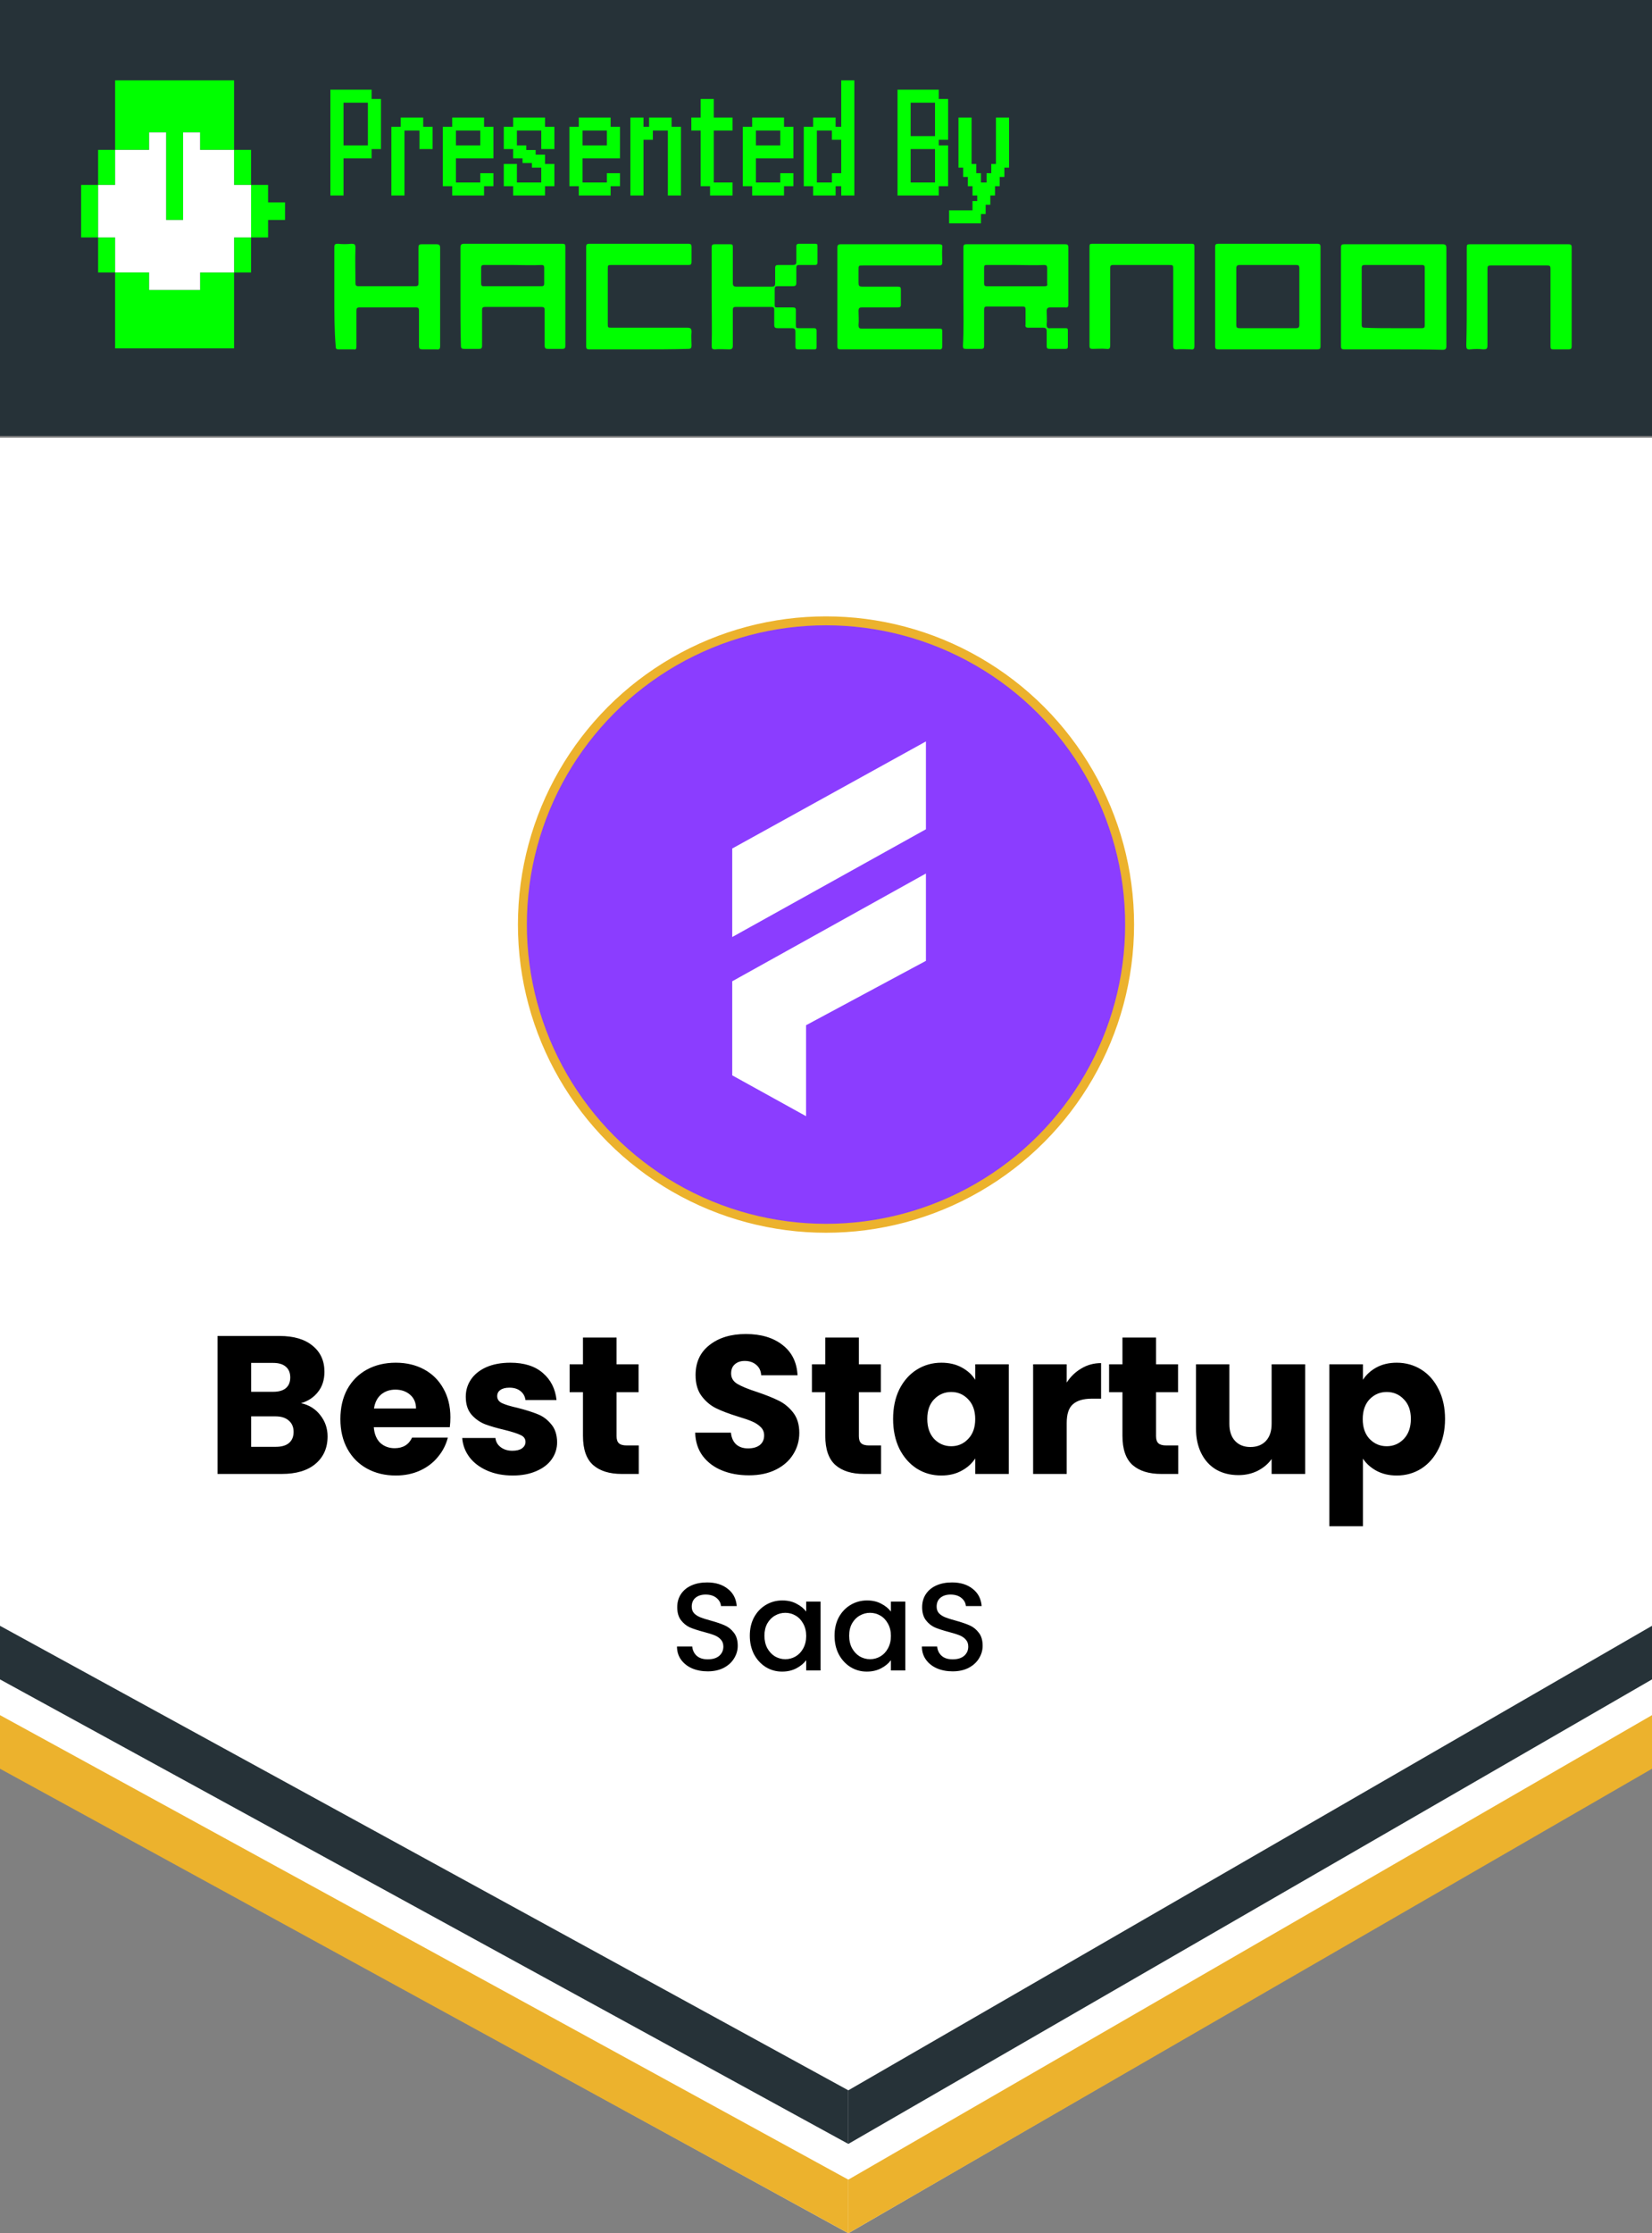 <svg width="185" height="250" viewBox="0 0 185 250" fill="none" xmlns="http://www.w3.org/2000/svg">
<rect x="0" y="0" width="185" height="250" fill="#808080" stroke="none"/>
<path d="M0 49H185V197.847L95 250L0 197.847V49Z" fill="white"/>
<path d="M185 0H0V48.804H185V0Z" fill="#263238"/>
<path d="M37 21.883C37 21.883 37 21.81 37 21.665V21.156V20.649V20.429H37.221H37.734H38.246H38.468C38.468 20.429 38.468 20.502 38.468 20.649V21.156V21.665V21.883C38.468 21.883 38.394 21.883 38.246 21.883H37.734H37.221H37ZM37 20.844C37 20.844 37 20.771 37 20.625V20.117V19.61V19.39H37.221H37.734H38.246H38.468C38.468 19.39 38.468 19.463 38.468 19.61V20.117V20.625V20.844C38.468 20.844 38.394 20.844 38.246 20.844H37.734H37.221H37ZM37 19.805C37 19.805 37 19.732 37 19.587V19.078V18.572V18.351H37.221H37.734H38.246H38.468C38.468 18.351 38.468 18.424 38.468 18.572V19.078V19.587V19.805C38.468 19.805 38.394 19.805 38.246 19.805H37.734H37.221H37ZM37 18.766C37 18.766 37 18.693 37 18.548V18.039V17.532V17.312H37.221H37.734H38.246H38.468C38.468 17.312 38.468 17.385 38.468 17.532V18.039V18.548V18.766C38.468 18.766 38.394 18.766 38.246 18.766H37.734H37.221H37ZM37 17.727C37 17.727 37 17.654 37 17.509V17V16.494V16.273H37.221H37.734H38.246H38.468C38.468 16.273 38.468 16.346 38.468 16.494V17V17.509V17.727C38.468 17.727 38.394 17.727 38.246 17.727H37.734H37.221H37ZM38.049 17.727C38.049 17.727 38.049 17.654 38.049 17.509V17V16.494V16.273H38.27H38.783H39.294H39.517C39.517 16.273 39.517 16.346 39.517 16.494V17V17.509V17.727C39.517 17.727 39.443 17.727 39.294 17.727H38.783H38.27H38.049ZM39.098 17.727C39.098 17.727 39.098 17.654 39.098 17.509V17V16.494V16.273H39.319H39.832H40.344H40.566C40.566 16.273 40.566 16.346 40.566 16.494V17V17.509V17.727C40.566 17.727 40.492 17.727 40.344 17.727H39.832H39.319H39.098ZM40.147 17.727C40.147 17.727 40.147 17.654 40.147 17.509V17V16.494V16.273H40.368H40.881H41.392H41.615C41.615 16.273 41.615 16.346 41.615 16.494V17V17.509V17.727C41.615 17.727 41.541 17.727 41.392 17.727H40.881H40.368H40.147ZM37 16.688C37 16.688 37 16.616 37 16.47V15.961V15.455V15.234H37.221H37.734H38.246H38.468C38.468 15.234 38.468 15.307 38.468 15.455V15.961V16.47V16.688C38.468 16.688 38.394 16.688 38.246 16.688H37.734H37.221H37ZM41.196 16.688C41.196 16.688 41.196 16.616 41.196 16.47V15.961V15.455V15.234H41.416H41.93H42.441H42.664C42.664 15.234 42.664 15.307 42.664 15.455V15.961V16.47V16.688C42.664 16.688 42.59 16.688 42.441 16.688H41.93H41.416H41.196ZM37 15.649C37 15.649 37 15.576 37 15.431V14.922V14.416V14.195H37.221H37.734H38.246H38.468C38.468 14.195 38.468 14.268 38.468 14.416V14.922V15.431V15.649C38.468 15.649 38.394 15.649 38.246 15.649H37.734H37.221H37ZM41.196 15.649C41.196 15.649 41.196 15.576 41.196 15.431V14.922V14.416V14.195H41.416H41.93H42.441H42.664C42.664 14.195 42.664 14.268 42.664 14.416V14.922V15.431V15.649C42.664 15.649 42.59 15.649 42.441 15.649H41.93H41.416H41.196ZM37 14.61C37 14.61 37 14.537 37 14.392V13.883V13.377V13.156H37.221H37.734H38.246H38.468C38.468 13.156 38.468 13.229 38.468 13.377V13.883V14.392V14.61C38.468 14.61 38.394 14.61 38.246 14.61H37.734H37.221H37ZM41.196 14.61C41.196 14.61 41.196 14.537 41.196 14.392V13.883V13.377V13.156H41.416H41.93H42.441H42.664C42.664 13.156 42.664 13.229 42.664 13.377V13.883V14.392V14.61C42.664 14.61 42.59 14.61 42.441 14.61H41.93H41.416H41.196ZM37 13.572C37 13.572 37 13.499 37 13.353V12.844V12.338V12.117H37.221H37.734H38.246H38.468C38.468 12.117 38.468 12.191 38.468 12.338V12.844V13.353V13.572C38.468 13.572 38.394 13.572 38.246 13.572H37.734H37.221H37ZM41.196 13.572C41.196 13.572 41.196 13.499 41.196 13.353V12.844V12.338V12.117H41.416H41.93H42.441H42.664C42.664 12.117 42.664 12.191 42.664 12.338V12.844V13.353V13.572C42.664 13.572 42.59 13.572 42.441 13.572H41.93H41.416H41.196ZM37 12.533C37 12.533 37 12.46 37 12.314V11.805V11.299V11.078H37.221H37.734H38.246H38.468C38.468 11.078 38.468 11.152 38.468 11.299V11.805V12.314V12.533C38.468 12.533 38.394 12.533 38.246 12.533H37.734H37.221H37ZM41.196 12.533C41.196 12.533 41.196 12.46 41.196 12.314V11.805V11.299V11.078H41.416H41.93H42.441H42.664C42.664 11.078 42.664 11.152 42.664 11.299V11.805V12.314V12.533C42.664 12.533 42.59 12.533 42.441 12.533H41.93H41.416H41.196ZM37 11.493C37 11.493 37 11.421 37 11.275V10.766V10.26V10.039H37.221H37.734H38.246H38.468C38.468 10.039 38.468 10.113 38.468 10.26V10.766V11.275V11.493C38.468 11.493 38.394 11.493 38.246 11.493H37.734H37.221H37ZM38.049 11.493C38.049 11.493 38.049 11.421 38.049 11.275V10.766V10.26V10.039H38.27H38.783H39.294H39.517C39.517 10.039 39.517 10.113 39.517 10.26V10.766V11.275V11.493C39.517 11.493 39.443 11.493 39.294 11.493H38.783H38.27H38.049ZM39.098 11.493C39.098 11.493 39.098 11.421 39.098 11.275V10.766V10.26V10.039H39.319H39.832H40.344H40.566C40.566 10.039 40.566 10.113 40.566 10.26V10.766V11.275V11.493C40.566 11.493 40.492 11.493 40.344 11.493H39.832H39.319H39.098ZM40.147 11.493C40.147 11.493 40.147 11.421 40.147 11.275V10.766V10.26V10.039H40.368H40.881H41.392H41.615C41.615 10.039 41.615 10.113 41.615 10.26V10.766V11.275V11.493C41.615 11.493 41.541 11.493 41.392 11.493H40.881H40.368H40.147ZM43.827 21.883C43.827 21.883 43.827 21.81 43.827 21.665V21.156V20.649V20.429H44.047H44.561H45.072H45.295C45.295 20.429 45.295 20.502 45.295 20.649V21.156V21.665V21.883C45.295 21.883 45.221 21.883 45.072 21.883H44.561H44.047H43.827ZM43.827 20.844C43.827 20.844 43.827 20.771 43.827 20.625V20.117V19.61V19.39H44.047H44.561H45.072H45.295C45.295 19.39 45.295 19.463 45.295 19.61V20.117V20.625V20.844C45.295 20.844 45.221 20.844 45.072 20.844H44.561H44.047H43.827ZM43.827 19.805C43.827 19.805 43.827 19.732 43.827 19.587V19.078V18.572V18.351H44.047H44.561H45.072H45.295C45.295 18.351 45.295 18.424 45.295 18.572V19.078V19.587V19.805C45.295 19.805 45.221 19.805 45.072 19.805H44.561H44.047H43.827ZM43.827 18.766C43.827 18.766 43.827 18.693 43.827 18.548V18.039V17.532V17.312H44.047H44.561H45.072H45.295C45.295 17.312 45.295 17.385 45.295 17.532V18.039V18.548V18.766C45.295 18.766 45.221 18.766 45.072 18.766H44.561H44.047H43.827ZM43.827 17.727C43.827 17.727 43.827 17.654 43.827 17.509V17V16.494V16.273H44.047H44.561H45.072H45.295C45.295 16.273 45.295 16.346 45.295 16.494V17V17.509V17.727C45.295 17.727 45.221 17.727 45.072 17.727H44.561H44.047H43.827ZM43.827 16.688C43.827 16.688 43.827 16.616 43.827 16.47V15.961V15.455V15.234H44.047H44.561H45.072H45.295C45.295 15.234 45.295 15.307 45.295 15.455V15.961V16.47V16.688C45.295 16.688 45.221 16.688 45.072 16.688H44.561H44.047H43.827ZM46.973 16.688C46.973 16.688 46.973 16.616 46.973 16.47V15.961V15.455V15.234H47.194H47.708H48.219H48.442C48.442 15.234 48.442 15.307 48.442 15.455V15.961V16.47V16.688C48.442 16.688 48.368 16.688 48.219 16.688H47.708H47.194H46.973ZM43.827 15.649C43.827 15.649 43.827 15.576 43.827 15.431V14.922V14.416V14.195H44.047H44.561H45.072H45.295C45.295 14.195 45.295 14.268 45.295 14.416V14.922V15.431V15.649C45.295 15.649 45.221 15.649 45.072 15.649H44.561H44.047H43.827ZM46.973 15.649C46.973 15.649 46.973 15.576 46.973 15.431V14.922V14.416V14.195H47.194H47.708H48.219H48.442C48.442 14.195 48.442 14.268 48.442 14.416V14.922V15.431V15.649C48.442 15.649 48.368 15.649 48.219 15.649H47.708H47.194H46.973ZM44.875 14.61C44.875 14.61 44.875 14.537 44.875 14.392V13.883V13.377V13.156H45.096H45.61H46.121H46.344C46.344 13.156 46.344 13.229 46.344 13.377V13.883V14.392V14.61C46.344 14.61 46.27 14.61 46.121 14.61H45.61H45.096H44.875ZM45.924 14.61C45.924 14.61 45.924 14.537 45.924 14.392V13.883V13.377V13.156H46.145H46.659H47.17H47.393C47.393 13.156 47.393 13.229 47.393 13.377V13.883V14.392V14.61C47.393 14.61 47.319 14.61 47.17 14.61H46.659H46.145H45.924ZM50.64 21.883C50.64 21.883 50.64 21.81 50.64 21.665V21.156V20.649V20.429H50.86H51.374H51.885H52.108C52.108 20.429 52.108 20.502 52.108 20.649V21.156V21.665V21.883C52.108 21.883 52.034 21.883 51.885 21.883H51.374H50.86H50.64ZM51.689 21.883C51.689 21.883 51.689 21.81 51.689 21.665V21.156V20.649V20.429H51.909H52.423H52.934H53.157C53.157 20.429 53.157 20.502 53.157 20.649V21.156V21.665V21.883C53.157 21.883 53.083 21.883 52.934 21.883H52.423H51.909H51.689ZM52.738 21.883C52.738 21.883 52.738 21.81 52.738 21.665V21.156V20.649V20.429H52.958H53.472H53.983H54.206C54.206 20.429 54.206 20.502 54.206 20.649V21.156V21.665V21.883C54.206 21.883 54.132 21.883 53.983 21.883H53.472H52.958H52.738ZM49.591 20.844C49.591 20.844 49.591 20.771 49.591 20.625V20.117V19.61V19.39H49.811H50.325H50.836H51.059C51.059 19.39 51.059 19.463 51.059 19.61V20.117V20.625V20.844C51.059 20.844 50.985 20.844 50.836 20.844H50.325H49.811H49.591ZM53.786 20.844C53.786 20.844 53.786 20.771 53.786 20.625V20.117V19.61V19.39H54.007H54.521H55.032H55.255C55.255 19.39 55.255 19.463 55.255 19.61V20.117V20.625V20.844C55.255 20.844 55.181 20.844 55.032 20.844H54.521H54.007H53.786ZM49.591 19.805C49.591 19.805 49.591 19.732 49.591 19.587V19.078V18.572V18.351H49.811H50.325H50.836H51.059C51.059 18.351 51.059 18.424 51.059 18.572V19.078V19.587V19.805C51.059 19.805 50.985 19.805 50.836 19.805H50.325H49.811H49.591ZM49.591 18.766C49.591 18.766 49.591 18.693 49.591 18.548V18.039V17.532V17.312H49.811H50.325H50.836H51.059C51.059 17.312 51.059 17.385 51.059 17.532V18.039V18.548V18.766C51.059 18.766 50.985 18.766 50.836 18.766H50.325H49.811H49.591ZM49.591 17.727C49.591 17.727 49.591 17.654 49.591 17.509V17V16.494V16.273H49.811H50.325H50.836H51.059C51.059 16.273 51.059 16.346 51.059 16.494V17V17.509V17.727C51.059 17.727 50.985 17.727 50.836 17.727H50.325H49.811H49.591ZM50.64 17.727C50.64 17.727 50.64 17.654 50.64 17.509V17V16.494V16.273H50.86H51.374H51.885H52.108C52.108 16.273 52.108 16.346 52.108 16.494V17V17.509V17.727C52.108 17.727 52.034 17.727 51.885 17.727H51.374H50.86H50.64ZM51.689 17.727C51.689 17.727 51.689 17.654 51.689 17.509V17V16.494V16.273H51.909H52.423H52.934H53.157C53.157 16.273 53.157 16.346 53.157 16.494V17V17.509V17.727C53.157 17.727 53.083 17.727 52.934 17.727H52.423H51.909H51.689ZM52.738 17.727C52.738 17.727 52.738 17.654 52.738 17.509V17V16.494V16.273H52.958H53.472H53.983H54.206C54.206 16.273 54.206 16.346 54.206 16.494V17V17.509V17.727C54.206 17.727 54.132 17.727 53.983 17.727H53.472H52.958H52.738ZM53.786 17.727C53.786 17.727 53.786 17.654 53.786 17.509V17V16.494V16.273H54.007H54.521H55.032H55.255C55.255 16.273 55.255 16.346 55.255 16.494V17V17.509V17.727C55.255 17.727 55.181 17.727 55.032 17.727H54.521H54.007H53.786ZM49.591 16.688C49.591 16.688 49.591 16.616 49.591 16.47V15.961V15.455V15.234H49.811H50.325H50.836H51.059C51.059 15.234 51.059 15.307 51.059 15.455V15.961V16.47V16.688C51.059 16.688 50.985 16.688 50.836 16.688H50.325H49.811H49.591ZM53.786 16.688C53.786 16.688 53.786 16.616 53.786 16.47V15.961V15.455V15.234H54.007H54.521H55.032H55.255C55.255 15.234 55.255 15.307 55.255 15.455V15.961V16.47V16.688C55.255 16.688 55.181 16.688 55.032 16.688H54.521H54.007H53.786ZM49.591 15.649C49.591 15.649 49.591 15.576 49.591 15.431V14.922V14.416V14.195H49.811H50.325H50.836H51.059C51.059 14.195 51.059 14.268 51.059 14.416V14.922V15.431V15.649C51.059 15.649 50.985 15.649 50.836 15.649H50.325H49.811H49.591ZM53.786 15.649C53.786 15.649 53.786 15.576 53.786 15.431V14.922V14.416V14.195H54.007H54.521H55.032H55.255C55.255 14.195 55.255 14.268 55.255 14.416V14.922V15.431V15.649C55.255 15.649 55.181 15.649 55.032 15.649H54.521H54.007H53.786ZM50.64 14.61C50.64 14.61 50.64 14.537 50.64 14.392V13.883V13.377V13.156H50.86H51.374H51.885H52.108C52.108 13.156 52.108 13.229 52.108 13.377V13.883V14.392V14.61C52.108 14.61 52.034 14.61 51.885 14.61H51.374H50.86H50.64ZM51.689 14.61C51.689 14.61 51.689 14.537 51.689 14.392V13.883V13.377V13.156H51.909H52.423H52.934H53.157C53.157 13.156 53.157 13.229 53.157 13.377V13.883V14.392V14.61C53.157 14.61 53.083 14.61 52.934 14.61H52.423H51.909H51.689ZM52.738 14.61C52.738 14.61 52.738 14.537 52.738 14.392V13.883V13.377V13.156H52.958H53.472H53.983H54.206C54.206 13.156 54.206 13.229 54.206 13.377V13.883V14.392V14.61C54.206 14.61 54.132 14.61 53.983 14.61H53.472H52.958H52.738ZM57.466 21.883C57.466 21.883 57.466 21.81 57.466 21.665V21.156V20.649V20.429H57.687H58.2H58.712H58.935C58.935 20.429 58.935 20.502 58.935 20.649V21.156V21.665V21.883C58.935 21.883 58.86 21.883 58.712 21.883H58.2H57.687H57.466ZM58.515 21.883C58.515 21.883 58.515 21.81 58.515 21.665V21.156V20.649V20.429H58.736H59.249H59.761H59.984C59.984 20.429 59.984 20.502 59.984 20.649V21.156V21.665V21.883C59.984 21.883 59.909 21.883 59.761 21.883H59.249H58.736H58.515ZM59.564 21.883C59.564 21.883 59.564 21.81 59.564 21.665V21.156V20.649V20.429H59.785H60.298H60.81H61.033C61.033 20.429 61.033 20.502 61.033 20.649V21.156V21.665V21.883C61.033 21.883 60.958 21.883 60.81 21.883H60.298H59.785H59.564ZM56.417 20.844C56.417 20.844 56.417 20.771 56.417 20.625V20.117V19.61V19.39H56.638H57.151H57.663H57.886C57.886 19.39 57.886 19.463 57.886 19.61V20.117V20.625V20.844C57.886 20.844 57.811 20.844 57.663 20.844H57.151H56.638H56.417ZM60.613 20.844C60.613 20.844 60.613 20.771 60.613 20.625V20.117V19.61V19.39H60.834H61.347H61.859H62.082C62.082 19.39 62.082 19.463 62.082 19.61V20.117V20.625V20.844C62.082 20.844 62.007 20.844 61.859 20.844H61.347H60.834H60.613ZM56.417 19.805C56.417 19.805 56.417 19.732 56.417 19.587V19.078V18.572V18.351H56.638H57.151H57.663H57.886C57.886 18.351 57.886 18.424 57.886 18.572V19.078V19.587V19.805C57.886 19.805 57.811 19.805 57.663 19.805H57.151H56.638H56.417ZM60.613 19.805C60.613 19.805 60.613 19.732 60.613 19.587V19.078V18.572V18.351H60.834H61.347H61.859H62.082C62.082 18.351 62.082 18.424 62.082 18.572V19.078V19.587V19.805C62.082 19.805 62.007 19.805 61.859 19.805H61.347H60.834H60.613ZM59.564 18.766C59.564 18.766 59.564 18.693 59.564 18.548V18.039V17.532V17.312H59.785H60.298H60.81H61.033C61.033 17.312 61.033 17.385 61.033 17.532V18.039V18.548V18.766C61.033 18.766 60.958 18.766 60.81 18.766H60.298H59.785H59.564ZM58.515 18.247C58.515 18.247 58.515 18.174 58.515 18.028V17.52V17.013V16.792H58.736H59.249H59.761H59.984C59.984 16.792 59.984 16.866 59.984 17.013V17.52V18.028V18.247C59.984 18.247 59.909 18.247 59.761 18.247H59.249H58.736H58.515ZM57.466 17.727C57.466 17.727 57.466 17.654 57.466 17.509V17V16.494V16.273H57.687H58.2H58.712H58.935C58.935 16.273 58.935 16.346 58.935 16.494V17V17.509V17.727C58.935 17.727 58.86 17.727 58.712 17.727H58.2H57.687H57.466ZM56.417 16.688C56.417 16.688 56.417 16.616 56.417 16.47V15.961V15.455V15.234H56.638H57.151H57.663H57.886C57.886 15.234 57.886 15.307 57.886 15.455V15.961V16.47V16.688C57.886 16.688 57.811 16.688 57.663 16.688H57.151H56.638H56.417ZM60.613 16.688C60.613 16.688 60.613 16.616 60.613 16.47V15.961V15.455V15.234H60.834H61.347H61.859H62.082C62.082 15.234 62.082 15.307 62.082 15.455V15.961V16.47V16.688C62.082 16.688 62.007 16.688 61.859 16.688H61.347H60.834H60.613ZM56.417 15.649C56.417 15.649 56.417 15.576 56.417 15.431V14.922V14.416V14.195H56.638H57.151H57.663H57.886C57.886 14.195 57.886 14.268 57.886 14.416V14.922V15.431V15.649C57.886 15.649 57.811 15.649 57.663 15.649H57.151H56.638H56.417ZM60.613 15.649C60.613 15.649 60.613 15.576 60.613 15.431V14.922V14.416V14.195H60.834H61.347H61.859H62.082C62.082 14.195 62.082 14.268 62.082 14.416V14.922V15.431V15.649C62.082 15.649 62.007 15.649 61.859 15.649H61.347H60.834H60.613ZM57.466 14.61C57.466 14.61 57.466 14.537 57.466 14.392V13.883V13.377V13.156H57.687H58.2H58.712H58.935C58.935 13.156 58.935 13.229 58.935 13.377V13.883V14.392V14.61C58.935 14.61 58.86 14.61 58.712 14.61H58.2H57.687H57.466ZM58.515 14.61C58.515 14.61 58.515 14.537 58.515 14.392V13.883V13.377V13.156H58.736H59.249H59.761H59.984C59.984 13.156 59.984 13.229 59.984 13.377V13.883V14.392V14.61C59.984 14.61 59.909 14.61 59.761 14.61H59.249H58.736H58.515ZM59.564 14.61C59.564 14.61 59.564 14.537 59.564 14.392V13.883V13.377V13.156H59.785H60.298H60.81H61.033C61.033 13.156 61.033 13.229 61.033 13.377V13.883V14.392V14.61C61.033 14.61 60.958 14.61 60.81 14.61H60.298H59.785H59.564ZM64.815 21.883C64.815 21.883 64.815 21.81 64.815 21.665V21.156V20.649V20.429H65.036H65.549H66.061H66.284C66.284 20.429 66.284 20.502 66.284 20.649V21.156V21.665V21.883C66.284 21.883 66.209 21.883 66.061 21.883H65.549H65.036H64.815ZM65.864 21.883C65.864 21.883 65.864 21.81 65.864 21.665V21.156V20.649V20.429H66.085H66.598H67.11H67.333C67.333 20.429 67.333 20.502 67.333 20.649V21.156V21.665V21.883C67.333 21.883 67.258 21.883 67.11 21.883H66.598H66.085H65.864ZM66.913 21.883C66.913 21.883 66.913 21.81 66.913 21.665V21.156V20.649V20.429H67.134H67.647H68.159H68.382C68.382 20.429 68.382 20.502 68.382 20.649V21.156V21.665V21.883C68.382 21.883 68.307 21.883 68.159 21.883H67.647H67.134H66.913ZM63.766 20.844C63.766 20.844 63.766 20.771 63.766 20.625V20.117V19.61V19.39H63.987H64.5H65.012H65.235C65.235 19.39 65.235 19.463 65.235 19.61V20.117V20.625V20.844C65.235 20.844 65.16 20.844 65.012 20.844H64.5H63.987H63.766ZM67.962 20.844C67.962 20.844 67.962 20.771 67.962 20.625V20.117V19.61V19.39H68.183H68.696H69.208H69.431C69.431 19.39 69.431 19.463 69.431 19.61V20.117V20.625V20.844C69.431 20.844 69.356 20.844 69.208 20.844H68.696H68.183H67.962ZM63.766 19.805C63.766 19.805 63.766 19.732 63.766 19.587V19.078V18.572V18.351H63.987H64.5H65.012H65.235C65.235 18.351 65.235 18.424 65.235 18.572V19.078V19.587V19.805C65.235 19.805 65.16 19.805 65.012 19.805H64.5H63.987H63.766ZM63.766 18.766C63.766 18.766 63.766 18.693 63.766 18.548V18.039V17.532V17.312H63.987H64.5H65.012H65.235C65.235 17.312 65.235 17.385 65.235 17.532V18.039V18.548V18.766C65.235 18.766 65.16 18.766 65.012 18.766H64.5H63.987H63.766ZM63.766 17.727C63.766 17.727 63.766 17.654 63.766 17.509V17V16.494V16.273H63.987H64.5H65.012H65.235C65.235 16.273 65.235 16.346 65.235 16.494V17V17.509V17.727C65.235 17.727 65.16 17.727 65.012 17.727H64.5H63.987H63.766ZM64.815 17.727C64.815 17.727 64.815 17.654 64.815 17.509V17V16.494V16.273H65.036H65.549H66.061H66.284C66.284 16.273 66.284 16.346 66.284 16.494V17V17.509V17.727C66.284 17.727 66.209 17.727 66.061 17.727H65.549H65.036H64.815ZM65.864 17.727C65.864 17.727 65.864 17.654 65.864 17.509V17V16.494V16.273H66.085H66.598H67.11H67.333C67.333 16.273 67.333 16.346 67.333 16.494V17V17.509V17.727C67.333 17.727 67.258 17.727 67.11 17.727H66.598H66.085H65.864ZM66.913 17.727C66.913 17.727 66.913 17.654 66.913 17.509V17V16.494V16.273H67.134H67.647H68.159H68.382C68.382 16.273 68.382 16.346 68.382 16.494V17V17.509V17.727C68.382 17.727 68.307 17.727 68.159 17.727H67.647H67.134H66.913ZM67.962 17.727C67.962 17.727 67.962 17.654 67.962 17.509V17V16.494V16.273H68.183H68.696H69.208H69.431C69.431 16.273 69.431 16.346 69.431 16.494V17V17.509V17.727C69.431 17.727 69.356 17.727 69.208 17.727H68.696H68.183H67.962ZM63.766 16.688C63.766 16.688 63.766 16.616 63.766 16.47V15.961V15.455V15.234H63.987H64.5H65.012H65.235C65.235 15.234 65.235 15.307 65.235 15.455V15.961V16.47V16.688C65.235 16.688 65.16 16.688 65.012 16.688H64.5H63.987H63.766ZM67.962 16.688C67.962 16.688 67.962 16.616 67.962 16.47V15.961V15.455V15.234H68.183H68.696H69.208H69.431C69.431 15.234 69.431 15.307 69.431 15.455V15.961V16.47V16.688C69.431 16.688 69.356 16.688 69.208 16.688H68.696H68.183H67.962ZM63.766 15.649C63.766 15.649 63.766 15.576 63.766 15.431V14.922V14.416V14.195H63.987H64.5H65.012H65.235C65.235 14.195 65.235 14.268 65.235 14.416V14.922V15.431V15.649C65.235 15.649 65.16 15.649 65.012 15.649H64.5H63.987H63.766ZM67.962 15.649C67.962 15.649 67.962 15.576 67.962 15.431V14.922V14.416V14.195H68.183H68.696H69.208H69.431C69.431 14.195 69.431 14.268 69.431 14.416V14.922V15.431V15.649C69.431 15.649 69.356 15.649 69.208 15.649H68.696H68.183H67.962ZM64.815 14.61C64.815 14.61 64.815 14.537 64.815 14.392V13.883V13.377V13.156H65.036H65.549H66.061H66.284C66.284 13.156 66.284 13.229 66.284 13.377V13.883V14.392V14.61C66.284 14.61 66.209 14.61 66.061 14.61H65.549H65.036H64.815ZM65.864 14.61C65.864 14.61 65.864 14.537 65.864 14.392V13.883V13.377V13.156H66.085H66.598H67.11H67.333C67.333 13.156 67.333 13.229 67.333 13.377V13.883V14.392V14.61C67.333 14.61 67.258 14.61 67.11 14.61H66.598H66.085H65.864ZM66.913 14.61C66.913 14.61 66.913 14.537 66.913 14.392V13.883V13.377V13.156H67.134H67.647H68.159H68.382C68.382 13.156 68.382 13.229 68.382 13.377V13.883V14.392V14.61C68.382 14.61 68.307 14.61 68.159 14.61H67.647H67.134H66.913ZM70.593 21.883C70.593 21.883 70.593 21.81 70.593 21.665V21.156V20.649V20.429H70.813H71.327H71.838H72.061C72.061 20.429 72.061 20.502 72.061 20.649V21.156V21.665V21.883C72.061 21.883 71.987 21.883 71.838 21.883H71.327H70.813H70.593ZM74.788 21.883C74.788 21.883 74.788 21.81 74.788 21.665V21.156V20.649V20.429H75.009H75.523H76.034H76.257C76.257 20.429 76.257 20.502 76.257 20.649V21.156V21.665V21.883C76.257 21.883 76.183 21.883 76.034 21.883H75.523H75.009H74.788ZM70.593 20.844C70.593 20.844 70.593 20.771 70.593 20.625V20.117V19.61V19.39H70.813H71.327H71.838H72.061C72.061 19.39 72.061 19.463 72.061 19.61V20.117V20.625V20.844C72.061 20.844 71.987 20.844 71.838 20.844H71.327H70.813H70.593ZM74.788 20.844C74.788 20.844 74.788 20.771 74.788 20.625V20.117V19.61V19.39H75.009H75.523H76.034H76.257C76.257 19.39 76.257 19.463 76.257 19.61V20.117V20.625V20.844C76.257 20.844 76.183 20.844 76.034 20.844H75.523H75.009H74.788ZM70.593 19.805C70.593 19.805 70.593 19.732 70.593 19.587V19.078V18.572V18.351H70.813H71.327H71.838H72.061C72.061 18.351 72.061 18.424 72.061 18.572V19.078V19.587V19.805C72.061 19.805 71.987 19.805 71.838 19.805H71.327H70.813H70.593ZM74.788 19.805C74.788 19.805 74.788 19.732 74.788 19.587V19.078V18.572V18.351H75.009H75.523H76.034H76.257C76.257 18.351 76.257 18.424 76.257 18.572V19.078V19.587V19.805C76.257 19.805 76.183 19.805 76.034 19.805H75.523H75.009H74.788ZM70.593 18.766C70.593 18.766 70.593 18.693 70.593 18.548V18.039V17.532V17.312H70.813H71.327H71.838H72.061C72.061 17.312 72.061 17.385 72.061 17.532V18.039V18.548V18.766C72.061 18.766 71.987 18.766 71.838 18.766H71.327H70.813H70.593ZM74.788 18.766C74.788 18.766 74.788 18.693 74.788 18.548V18.039V17.532V17.312H75.009H75.523H76.034H76.257C76.257 17.312 76.257 17.385 76.257 17.532V18.039V18.548V18.766C76.257 18.766 76.183 18.766 76.034 18.766H75.523H75.009H74.788ZM70.593 17.727C70.593 17.727 70.593 17.654 70.593 17.509V17V16.494V16.273H70.813H71.327H71.838H72.061C72.061 16.273 72.061 16.346 72.061 16.494V17V17.509V17.727C72.061 17.727 71.987 17.727 71.838 17.727H71.327H70.813H70.593ZM74.788 17.727C74.788 17.727 74.788 17.654 74.788 17.509V17V16.494V16.273H75.009H75.523H76.034H76.257C76.257 16.273 76.257 16.346 76.257 16.494V17V17.509V17.727C76.257 17.727 76.183 17.727 76.034 17.727H75.523H75.009H74.788ZM70.593 16.688C70.593 16.688 70.593 16.616 70.593 16.47V15.961V15.455V15.234H70.813H71.327H71.838H72.061C72.061 15.234 72.061 15.307 72.061 15.455V15.961V16.47V16.688C72.061 16.688 71.987 16.688 71.838 16.688H71.327H70.813H70.593ZM74.788 16.688C74.788 16.688 74.788 16.616 74.788 16.47V15.961V15.455V15.234H75.009H75.523H76.034H76.257C76.257 15.234 76.257 15.307 76.257 15.455V15.961V16.47V16.688C76.257 16.688 76.183 16.688 76.034 16.688H75.523H75.009H74.788ZM70.593 15.649C70.593 15.649 70.593 15.576 70.593 15.431V14.922V14.416V14.195H70.813H71.327H71.838H72.061C72.061 14.195 72.061 14.268 72.061 14.416V14.922V15.431V15.649C72.061 15.649 71.987 15.649 71.838 15.649H71.327H70.813H70.593ZM71.642 15.649C71.642 15.649 71.642 15.576 71.642 15.431V14.922V14.416V14.195H71.862H72.376H72.887H73.11C73.11 14.195 73.11 14.268 73.11 14.416V14.922V15.431V15.649C73.11 15.649 73.036 15.649 72.887 15.649H72.376H71.862H71.642ZM74.788 15.649C74.788 15.649 74.788 15.576 74.788 15.431V14.922V14.416V14.195H75.009H75.523H76.034H76.257C76.257 14.195 76.257 14.268 76.257 14.416V14.922V15.431V15.649C76.257 15.649 76.183 15.649 76.034 15.649H75.523H75.009H74.788ZM70.593 14.61C70.593 14.61 70.593 14.537 70.593 14.392V13.883V13.377V13.156H70.813H71.327H71.838H72.061C72.061 13.156 72.061 13.229 72.061 13.377V13.883V14.392V14.61C72.061 14.61 71.987 14.61 71.838 14.61H71.327H70.813H70.593ZM72.691 14.61C72.691 14.61 72.691 14.537 72.691 14.392V13.883V13.377V13.156H72.911H73.425H73.936H74.159C74.159 13.156 74.159 13.229 74.159 13.377V13.883V14.392V14.61C74.159 14.61 74.085 14.61 73.936 14.61H73.425H72.911H72.691ZM73.74 14.61C73.74 14.61 73.74 14.537 73.74 14.392V13.883V13.377V13.156H73.96H74.474H74.985H75.208C75.208 13.156 75.208 13.229 75.208 13.377V13.883V14.392V14.61C75.208 14.61 75.134 14.61 74.985 14.61H74.474H73.96H73.74ZM79.515 21.883C79.515 21.883 79.515 21.81 79.515 21.665V21.156V20.649V20.429H79.736H80.249H80.761H80.984C80.984 20.429 80.984 20.502 80.984 20.649V21.156V21.665V21.883C80.984 21.883 80.909 21.883 80.761 21.883H80.249H79.736H79.515ZM80.564 21.883C80.564 21.883 80.564 21.81 80.564 21.665V21.156V20.649V20.429H80.785H81.298H81.81H82.032C82.032 20.429 82.032 20.502 82.032 20.649V21.156V21.665V21.883C82.032 21.883 81.958 21.883 81.81 21.883H81.298H80.785H80.564ZM78.466 20.844C78.466 20.844 78.466 20.771 78.466 20.625V20.117V19.61V19.39H78.687H79.2H79.712H79.935C79.935 19.39 79.935 19.463 79.935 19.61V20.117V20.625V20.844C79.935 20.844 79.86 20.844 79.712 20.844H79.2H78.687H78.466ZM78.466 19.805C78.466 19.805 78.466 19.732 78.466 19.587V19.078V18.572V18.351H78.687H79.2H79.712H79.935C79.935 18.351 79.935 18.424 79.935 18.572V19.078V19.587V19.805C79.935 19.805 79.86 19.805 79.712 19.805H79.2H78.687H78.466ZM78.466 18.766C78.466 18.766 78.466 18.693 78.466 18.548V18.039V17.532V17.312H78.687H79.2H79.712H79.935C79.935 17.312 79.935 17.385 79.935 17.532V18.039V18.548V18.766C79.935 18.766 79.86 18.766 79.712 18.766H79.2H78.687H78.466ZM78.466 17.727C78.466 17.727 78.466 17.654 78.466 17.509V17V16.494V16.273H78.687H79.2H79.712H79.935C79.935 16.273 79.935 16.346 79.935 16.494V17V17.509V17.727C79.935 17.727 79.86 17.727 79.712 17.727H79.2H78.687H78.466ZM78.466 16.688C78.466 16.688 78.466 16.616 78.466 16.47V15.961V15.455V15.234H78.687H79.2H79.712H79.935C79.935 15.234 79.935 15.307 79.935 15.455V15.961V16.47V16.688C79.935 16.688 79.86 16.688 79.712 16.688H79.2H78.687H78.466ZM78.466 15.649C78.466 15.649 78.466 15.576 78.466 15.431V14.922V14.416V14.195H78.687H79.2H79.712H79.935C79.935 14.195 79.935 14.268 79.935 14.416V14.922V15.431V15.649C79.935 15.649 79.86 15.649 79.712 15.649H79.2H78.687H78.466ZM77.417 14.61C77.417 14.61 77.417 14.537 77.417 14.392V13.883V13.377V13.156H77.638H78.151H78.663H78.886C78.886 13.156 78.886 13.229 78.886 13.377V13.883V14.392V14.61C78.886 14.61 78.811 14.61 78.663 14.61H78.151H77.638H77.417ZM78.466 14.61C78.466 14.61 78.466 14.537 78.466 14.392V13.883V13.377V13.156H78.687H79.2H79.712H79.935C79.935 13.156 79.935 13.229 79.935 13.377V13.883V14.392V14.61C79.935 14.61 79.86 14.61 79.712 14.61H79.2H78.687H78.466ZM79.515 14.61C79.515 14.61 79.515 14.537 79.515 14.392V13.883V13.377V13.156H79.736H80.249H80.761H80.984C80.984 13.156 80.984 13.229 80.984 13.377V13.883V14.392V14.61C80.984 14.61 80.909 14.61 80.761 14.61H80.249H79.736H79.515ZM80.564 14.61C80.564 14.61 80.564 14.537 80.564 14.392V13.883V13.377V13.156H80.785H81.298H81.81H82.032C82.032 13.156 82.032 13.229 82.032 13.377V13.883V14.392V14.61C82.032 14.61 81.958 14.61 81.81 14.61H81.298H80.785H80.564ZM78.466 13.572C78.466 13.572 78.466 13.499 78.466 13.353V12.844V12.338V12.117H78.687H79.2H79.712H79.935C79.935 12.117 79.935 12.191 79.935 12.338V12.844V13.353V13.572C79.935 13.572 79.86 13.572 79.712 13.572H79.2H78.687H78.466ZM78.466 12.533C78.466 12.533 78.466 12.46 78.466 12.314V11.805V11.299V11.078H78.687H79.2H79.712H79.935C79.935 11.078 79.935 11.152 79.935 11.299V11.805V12.314V12.533C79.935 12.533 79.86 12.533 79.712 12.533H79.2H78.687H78.466ZM84.232 21.883C84.232 21.883 84.232 21.81 84.232 21.665V21.156V20.649V20.429H84.453H84.966H85.478H85.701C85.701 20.429 85.701 20.502 85.701 20.649V21.156V21.665V21.883C85.701 21.883 85.626 21.883 85.478 21.883H84.966H84.453H84.232ZM85.281 21.883C85.281 21.883 85.281 21.81 85.281 21.665V21.156V20.649V20.429H85.502H86.016H86.527H86.75C86.75 20.429 86.75 20.502 86.75 20.649V21.156V21.665V21.883C86.75 21.883 86.675 21.883 86.527 21.883H86.016H85.502H85.281ZM86.33 21.883C86.33 21.883 86.33 21.81 86.33 21.665V21.156V20.649V20.429H86.551H87.064H87.576H87.799C87.799 20.429 87.799 20.502 87.799 20.649V21.156V21.665V21.883C87.799 21.883 87.725 21.883 87.576 21.883H87.064H86.551H86.33ZM83.183 20.844C83.183 20.844 83.183 20.771 83.183 20.625V20.117V19.61V19.39H83.404H83.918H84.429H84.652C84.652 19.39 84.652 19.463 84.652 19.61V20.117V20.625V20.844C84.652 20.844 84.578 20.844 84.429 20.844H83.918H83.404H83.183ZM87.379 20.844C87.379 20.844 87.379 20.771 87.379 20.625V20.117V19.61V19.39H87.6H88.114H88.625H88.848C88.848 19.39 88.848 19.463 88.848 19.61V20.117V20.625V20.844C88.848 20.844 88.773 20.844 88.625 20.844H88.114H87.6H87.379ZM83.183 19.805C83.183 19.805 83.183 19.732 83.183 19.587V19.078V18.572V18.351H83.404H83.918H84.429H84.652C84.652 18.351 84.652 18.424 84.652 18.572V19.078V19.587V19.805C84.652 19.805 84.578 19.805 84.429 19.805H83.918H83.404H83.183ZM83.183 18.766C83.183 18.766 83.183 18.693 83.183 18.548V18.039V17.532V17.312H83.404H83.918H84.429H84.652C84.652 17.312 84.652 17.385 84.652 17.532V18.039V18.548V18.766C84.652 18.766 84.578 18.766 84.429 18.766H83.918H83.404H83.183ZM83.183 17.727C83.183 17.727 83.183 17.654 83.183 17.509V17V16.494V16.273H83.404H83.918H84.429H84.652C84.652 16.273 84.652 16.346 84.652 16.494V17V17.509V17.727C84.652 17.727 84.578 17.727 84.429 17.727H83.918H83.404H83.183ZM84.232 17.727C84.232 17.727 84.232 17.654 84.232 17.509V17V16.494V16.273H84.453H84.966H85.478H85.701C85.701 16.273 85.701 16.346 85.701 16.494V17V17.509V17.727C85.701 17.727 85.626 17.727 85.478 17.727H84.966H84.453H84.232ZM85.281 17.727C85.281 17.727 85.281 17.654 85.281 17.509V17V16.494V16.273H85.502H86.016H86.527H86.75C86.75 16.273 86.75 16.346 86.75 16.494V17V17.509V17.727C86.75 17.727 86.675 17.727 86.527 17.727H86.016H85.502H85.281ZM86.33 17.727C86.33 17.727 86.33 17.654 86.33 17.509V17V16.494V16.273H86.551H87.064H87.576H87.799C87.799 16.273 87.799 16.346 87.799 16.494V17V17.509V17.727C87.799 17.727 87.725 17.727 87.576 17.727H87.064H86.551H86.33ZM87.379 17.727C87.379 17.727 87.379 17.654 87.379 17.509V17V16.494V16.273H87.6H88.114H88.625H88.848C88.848 16.273 88.848 16.346 88.848 16.494V17V17.509V17.727C88.848 17.727 88.773 17.727 88.625 17.727H88.114H87.6H87.379ZM83.183 16.688C83.183 16.688 83.183 16.616 83.183 16.47V15.961V15.455V15.234H83.404H83.918H84.429H84.652C84.652 15.234 84.652 15.307 84.652 15.455V15.961V16.47V16.688C84.652 16.688 84.578 16.688 84.429 16.688H83.918H83.404H83.183ZM87.379 16.688C87.379 16.688 87.379 16.616 87.379 16.47V15.961V15.455V15.234H87.6H88.114H88.625H88.848C88.848 15.234 88.848 15.307 88.848 15.455V15.961V16.47V16.688C88.848 16.688 88.773 16.688 88.625 16.688H88.114H87.6H87.379ZM83.183 15.649C83.183 15.649 83.183 15.576 83.183 15.431V14.922V14.416V14.195H83.404H83.918H84.429H84.652C84.652 14.195 84.652 14.268 84.652 14.416V14.922V15.431V15.649C84.652 15.649 84.578 15.649 84.429 15.649H83.918H83.404H83.183ZM87.379 15.649C87.379 15.649 87.379 15.576 87.379 15.431V14.922V14.416V14.195H87.6H88.114H88.625H88.848C88.848 14.195 88.848 14.268 88.848 14.416V14.922V15.431V15.649C88.848 15.649 88.773 15.649 88.625 15.649H88.114H87.6H87.379ZM84.232 14.61C84.232 14.61 84.232 14.537 84.232 14.392V13.883V13.377V13.156H84.453H84.966H85.478H85.701C85.701 13.156 85.701 13.229 85.701 13.377V13.883V14.392V14.61C85.701 14.61 85.626 14.61 85.478 14.61H84.966H84.453H84.232ZM85.281 14.61C85.281 14.61 85.281 14.537 85.281 14.392V13.883V13.377V13.156H85.502H86.016H86.527H86.75C86.75 13.156 86.75 13.229 86.75 13.377V13.883V14.392V14.61C86.75 14.61 86.675 14.61 86.527 14.61H86.016H85.502H85.281ZM86.33 14.61C86.33 14.61 86.33 14.537 86.33 14.392V13.883V13.377V13.156H86.551H87.064H87.576H87.799C87.799 13.156 87.799 13.229 87.799 13.377V13.883V14.392V14.61C87.799 14.61 87.725 14.61 87.576 14.61H87.064H86.551H86.33ZM91.059 21.883C91.059 21.883 91.059 21.81 91.059 21.665V21.156V20.649V20.429H91.279H91.793H92.304H92.527C92.527 20.429 92.527 20.502 92.527 20.649V21.156V21.665V21.883C92.527 21.883 92.453 21.883 92.304 21.883H91.793H91.279H91.059ZM92.108 21.883C92.108 21.883 92.108 21.81 92.108 21.665V21.156V20.649V20.429H92.329H92.842H93.353H93.576C93.576 20.429 93.576 20.502 93.576 20.649V21.156V21.665V21.883C93.576 21.883 93.502 21.883 93.353 21.883H92.842H92.329H92.108ZM94.206 21.883C94.206 21.883 94.206 21.81 94.206 21.665V21.156V20.649V20.429H94.427H94.94H95.451H95.674C95.674 20.429 95.674 20.502 95.674 20.649V21.156V21.665V21.883C95.674 21.883 95.6 21.883 95.451 21.883H94.94H94.427H94.206ZM90.01 20.844C90.01 20.844 90.01 20.771 90.01 20.625V20.117V19.61V19.39H90.231H90.744H91.255H91.478C91.478 19.39 91.478 19.463 91.478 19.61V20.117V20.625V20.844C91.478 20.844 91.404 20.844 91.255 20.844H90.744H90.231H90.01ZM93.157 20.844C93.157 20.844 93.157 20.771 93.157 20.625V20.117V19.61V19.39H93.377H93.891H94.402H94.625C94.625 19.39 94.625 19.463 94.625 19.61V20.117V20.625V20.844C94.625 20.844 94.551 20.844 94.402 20.844H93.891H93.377H93.157ZM94.206 20.844C94.206 20.844 94.206 20.771 94.206 20.625V20.117V19.61V19.39H94.427H94.94H95.451H95.674C95.674 19.39 95.674 19.463 95.674 19.61V20.117V20.625V20.844C95.674 20.844 95.6 20.844 95.451 20.844H94.94H94.427H94.206ZM90.01 19.805C90.01 19.805 90.01 19.732 90.01 19.587V19.078V18.572V18.351H90.231H90.744H91.255H91.478C91.478 18.351 91.478 18.424 91.478 18.572V19.078V19.587V19.805C91.478 19.805 91.404 19.805 91.255 19.805H90.744H90.231H90.01ZM94.206 19.805C94.206 19.805 94.206 19.732 94.206 19.587V19.078V18.572V18.351H94.427H94.94H95.451H95.674C95.674 18.351 95.674 18.424 95.674 18.572V19.078V19.587V19.805C95.674 19.805 95.6 19.805 95.451 19.805H94.94H94.427H94.206ZM90.01 18.766C90.01 18.766 90.01 18.693 90.01 18.548V18.039V17.532V17.312H90.231H90.744H91.255H91.478C91.478 17.312 91.478 17.385 91.478 17.532V18.039V18.548V18.766C91.478 18.766 91.404 18.766 91.255 18.766H90.744H90.231H90.01ZM94.206 18.766C94.206 18.766 94.206 18.693 94.206 18.548V18.039V17.532V17.312H94.427H94.94H95.451H95.674C95.674 17.312 95.674 17.385 95.674 17.532V18.039V18.548V18.766C95.674 18.766 95.6 18.766 95.451 18.766H94.94H94.427H94.206ZM90.01 17.727C90.01 17.727 90.01 17.654 90.01 17.509V17V16.494V16.273H90.231H90.744H91.255H91.478C91.478 16.273 91.478 16.346 91.478 16.494V17V17.509V17.727C91.478 17.727 91.404 17.727 91.255 17.727H90.744H90.231H90.01ZM94.206 17.727C94.206 17.727 94.206 17.654 94.206 17.509V17V16.494V16.273H94.427H94.94H95.451H95.674C95.674 16.273 95.674 16.346 95.674 16.494V17V17.509V17.727C95.674 17.727 95.6 17.727 95.451 17.727H94.94H94.427H94.206ZM90.01 16.688C90.01 16.688 90.01 16.616 90.01 16.47V15.961V15.455V15.234H90.231H90.744H91.255H91.478C91.478 15.234 91.478 15.307 91.478 15.455V15.961V16.47V16.688C91.478 16.688 91.404 16.688 91.255 16.688H90.744H90.231H90.01ZM94.206 16.688C94.206 16.688 94.206 16.616 94.206 16.47V15.961V15.455V15.234H94.427H94.94H95.451H95.674C95.674 15.234 95.674 15.307 95.674 15.455V15.961V16.47V16.688C95.674 16.688 95.6 16.688 95.451 16.688H94.94H94.427H94.206ZM90.01 15.649C90.01 15.649 90.01 15.576 90.01 15.431V14.922V14.416V14.195H90.231H90.744H91.255H91.478C91.478 14.195 91.478 14.268 91.478 14.416V14.922V15.431V15.649C91.478 15.649 91.404 15.649 91.255 15.649H90.744H90.231H90.01ZM93.157 15.649C93.157 15.649 93.157 15.576 93.157 15.431V14.922V14.416V14.195H93.377H93.891H94.402H94.625C94.625 14.195 94.625 14.268 94.625 14.416V14.922V15.431V15.649C94.625 15.649 94.551 15.649 94.402 15.649H93.891H93.377H93.157ZM94.206 15.649C94.206 15.649 94.206 15.576 94.206 15.431V14.922V14.416V14.195H94.427H94.94H95.451H95.674C95.674 14.195 95.674 14.268 95.674 14.416V14.922V15.431V15.649C95.674 15.649 95.6 15.649 95.451 15.649H94.94H94.427H94.206ZM91.059 14.61C91.059 14.61 91.059 14.537 91.059 14.392V13.883V13.377V13.156H91.279H91.793H92.304H92.527C92.527 13.156 92.527 13.229 92.527 13.377V13.883V14.392V14.61C92.527 14.61 92.453 14.61 92.304 14.61H91.793H91.279H91.059ZM92.108 14.61C92.108 14.61 92.108 14.537 92.108 14.392V13.883V13.377V13.156H92.329H92.842H93.353H93.576C93.576 13.156 93.576 13.229 93.576 13.377V13.883V14.392V14.61C93.576 14.61 93.502 14.61 93.353 14.61H92.842H92.329H92.108ZM94.206 14.61C94.206 14.61 94.206 14.537 94.206 14.392V13.883V13.377V13.156H94.427H94.94H95.451H95.674C95.674 13.156 95.674 13.229 95.674 13.377V13.883V14.392V14.61C95.674 14.61 95.6 14.61 95.451 14.61H94.94H94.427H94.206ZM94.206 13.572C94.206 13.572 94.206 13.499 94.206 13.353V12.844V12.338V12.117H94.427H94.94H95.451H95.674C95.674 12.117 95.674 12.191 95.674 12.338V12.844V13.353V13.572C95.674 13.572 95.6 13.572 95.451 13.572H94.94H94.427H94.206ZM94.206 12.533C94.206 12.533 94.206 12.46 94.206 12.314V11.805V11.299V11.078H94.427H94.94H95.451H95.674C95.674 11.078 95.674 11.152 95.674 11.299V11.805V12.314V12.533C95.674 12.533 95.6 12.533 95.451 12.533H94.94H94.427H94.206ZM94.206 11.493C94.206 11.493 94.206 11.421 94.206 11.275V10.766V10.26V10.039H94.427H94.94H95.451H95.674C95.674 10.039 95.674 10.113 95.674 10.26V10.766V11.275V11.493C95.674 11.493 95.6 11.493 95.451 11.493H94.94H94.427H94.206ZM94.206 10.455C94.206 10.455 94.206 10.382 94.206 10.236V9.727V9.221V9H94.427H94.94H95.451H95.674C95.674 9 95.674 9.074 95.674 9.221V9.727V10.236V10.455C95.674 10.455 95.6 10.455 95.451 10.455H94.94H94.427H94.206ZM100.51 21.883C100.51 21.883 100.51 21.81 100.51 21.665V21.156V20.649V20.429H100.731H101.245H101.757H101.98C101.98 20.429 101.98 20.502 101.98 20.649V21.156V21.665V21.883C101.98 21.883 101.905 21.883 101.757 21.883H101.245H100.731H100.51ZM101.559 21.883C101.559 21.883 101.559 21.81 101.559 21.665V21.156V20.649V20.429H101.78H102.294H102.806H103.029C103.029 20.429 103.029 20.502 103.029 20.649V21.156V21.665V21.883C103.029 21.883 102.954 21.883 102.806 21.883H102.294H101.78H101.559ZM102.609 21.883C102.609 21.883 102.609 21.81 102.609 21.665V21.156V20.649V20.429H102.83H103.343H103.854H104.077C104.077 20.429 104.077 20.502 104.077 20.649V21.156V21.665V21.883C104.077 21.883 104.003 21.883 103.854 21.883H103.343H102.83H102.609ZM103.658 21.883C103.658 21.883 103.658 21.81 103.658 21.665V21.156V20.649V20.429H103.879H104.392H104.903H105.126C105.126 20.429 105.126 20.502 105.126 20.649V21.156V21.665V21.883C105.126 21.883 105.052 21.883 104.903 21.883H104.392H103.879H103.658ZM100.51 20.844C100.51 20.844 100.51 20.771 100.51 20.625V20.117V19.61V19.39H100.731H101.245H101.757H101.98C101.98 19.39 101.98 19.463 101.98 19.61V20.117V20.625V20.844C101.98 20.844 101.905 20.844 101.757 20.844H101.245H100.731H100.51ZM104.707 20.844C104.707 20.844 104.707 20.771 104.707 20.625V20.117V19.61V19.39H104.928H105.441H105.952H106.175C106.175 19.39 106.175 19.463 106.175 19.61V20.117V20.625V20.844C106.175 20.844 106.101 20.844 105.952 20.844H105.441H104.928H104.707ZM100.51 19.805C100.51 19.805 100.51 19.732 100.51 19.587V19.078V18.572V18.351H100.731H101.245H101.757H101.98C101.98 18.351 101.98 18.424 101.98 18.572V19.078V19.587V19.805C101.98 19.805 101.905 19.805 101.757 19.805H101.245H100.731H100.51ZM104.707 19.805C104.707 19.805 104.707 19.732 104.707 19.587V19.078V18.572V18.351H104.928H105.441H105.952H106.175C106.175 18.351 106.175 18.424 106.175 18.572V19.078V19.587V19.805C106.175 19.805 106.101 19.805 105.952 19.805H105.441H104.928H104.707ZM100.51 18.766C100.51 18.766 100.51 18.693 100.51 18.548V18.039V17.532V17.312H100.731H101.245H101.757H101.98C101.98 17.312 101.98 17.385 101.98 17.532V18.039V18.548V18.766C101.98 18.766 101.905 18.766 101.757 18.766H101.245H100.731H100.51ZM104.707 18.766C104.707 18.766 104.707 18.693 104.707 18.548V18.039V17.532V17.312H104.928H105.441H105.952H106.175C106.175 17.312 106.175 17.385 106.175 17.532V18.039V18.548V18.766C106.175 18.766 106.101 18.766 105.952 18.766H105.441H104.928H104.707ZM100.51 17.727C100.51 17.727 100.51 17.654 100.51 17.509V17V16.494V16.273H100.731H101.245H101.757H101.98C101.98 16.273 101.98 16.346 101.98 16.494V17V17.509V17.727C101.98 17.727 101.905 17.727 101.757 17.727H101.245H100.731H100.51ZM104.707 17.727C104.707 17.727 104.707 17.654 104.707 17.509V17V16.494V16.273H104.928H105.441H105.952H106.175C106.175 16.273 106.175 16.346 106.175 16.494V17V17.509V17.727C106.175 17.727 106.101 17.727 105.952 17.727H105.441H104.928H104.707ZM100.51 16.688C100.51 16.688 100.51 16.616 100.51 16.47V15.961V15.455V15.234H100.731H101.245H101.757H101.98C101.98 15.234 101.98 15.307 101.98 15.455V15.961V16.47V16.688C101.98 16.688 101.905 16.688 101.757 16.688H101.245H100.731H100.51ZM101.559 16.688C101.559 16.688 101.559 16.616 101.559 16.47V15.961V15.455V15.234H101.78H102.294H102.806H103.029C103.029 15.234 103.029 15.307 103.029 15.455V15.961V16.47V16.688C103.029 16.688 102.954 16.688 102.806 16.688H102.294H101.78H101.559ZM102.609 16.688C102.609 16.688 102.609 16.616 102.609 16.47V15.961V15.455V15.234H102.83H103.343H103.854H104.077C104.077 15.234 104.077 15.307 104.077 15.455V15.961V16.47V16.688C104.077 16.688 104.003 16.688 103.854 16.688H103.343H102.83H102.609ZM103.658 16.688C103.658 16.688 103.658 16.616 103.658 16.47V15.961V15.455V15.234H103.879H104.392H104.903H105.126C105.126 15.234 105.126 15.307 105.126 15.455V15.961V16.47V16.688C105.126 16.688 105.052 16.688 104.903 16.688H104.392H103.879H103.658ZM100.51 15.649C100.51 15.649 100.51 15.576 100.51 15.431V14.922V14.416V14.195H100.731H101.245H101.757H101.98C101.98 14.195 101.98 14.268 101.98 14.416V14.922V15.431V15.649C101.98 15.649 101.905 15.649 101.757 15.649H101.245H100.731H100.51ZM104.707 15.649C104.707 15.649 104.707 15.576 104.707 15.431V14.922V14.416V14.195H104.928H105.441H105.952H106.175C106.175 14.195 106.175 14.268 106.175 14.416V14.922V15.431V15.649C106.175 15.649 106.101 15.649 105.952 15.649H105.441H104.928H104.707ZM100.51 14.61C100.51 14.61 100.51 14.537 100.51 14.392V13.883V13.377V13.156H100.731H101.245H101.757H101.98C101.98 13.156 101.98 13.229 101.98 13.377V13.883V14.392V14.61C101.98 14.61 101.905 14.61 101.757 14.61H101.245H100.731H100.51ZM104.707 14.61C104.707 14.61 104.707 14.537 104.707 14.392V13.883V13.377V13.156H104.928H105.441H105.952H106.175C106.175 13.156 106.175 13.229 106.175 13.377V13.883V14.392V14.61C106.175 14.61 106.101 14.61 105.952 14.61H105.441H104.928H104.707ZM100.51 13.572C100.51 13.572 100.51 13.499 100.51 13.353V12.844V12.338V12.117H100.731H101.245H101.757H101.98C101.98 12.117 101.98 12.191 101.98 12.338V12.844V13.353V13.572C101.98 13.572 101.905 13.572 101.757 13.572H101.245H100.731H100.51ZM104.707 13.572C104.707 13.572 104.707 13.499 104.707 13.353V12.844V12.338V12.117H104.928H105.441H105.952H106.175C106.175 12.117 106.175 12.191 106.175 12.338V12.844V13.353V13.572C106.175 13.572 106.101 13.572 105.952 13.572H105.441H104.928H104.707ZM100.51 12.533C100.51 12.533 100.51 12.46 100.51 12.314V11.805V11.299V11.078H100.731H101.245H101.757H101.98C101.98 11.078 101.98 11.152 101.98 11.299V11.805V12.314V12.533C101.98 12.533 101.905 12.533 101.757 12.533H101.245H100.731H100.51ZM104.707 12.533C104.707 12.533 104.707 12.46 104.707 12.314V11.805V11.299V11.078H104.928H105.441H105.952H106.175C106.175 11.078 106.175 11.152 106.175 11.299V11.805V12.314V12.533C106.175 12.533 106.101 12.533 105.952 12.533H105.441H104.928H104.707ZM100.51 11.493C100.51 11.493 100.51 11.421 100.51 11.275V10.766V10.26V10.039H100.731H101.245H101.757H101.98C101.98 10.039 101.98 10.113 101.98 10.26V10.766V11.275V11.493C101.98 11.493 101.905 11.493 101.757 11.493H101.245H100.731H100.51ZM101.559 11.493C101.559 11.493 101.559 11.421 101.559 11.275V10.766V10.26V10.039H101.78H102.294H102.806H103.029C103.029 10.039 103.029 10.113 103.029 10.26V10.766V11.275V11.493C103.029 11.493 102.954 11.493 102.806 11.493H102.294H101.78H101.559ZM102.609 11.493C102.609 11.493 102.609 11.421 102.609 11.275V10.766V10.26V10.039H102.83H103.343H103.854H104.077C104.077 10.039 104.077 10.113 104.077 10.26V10.766V11.275V11.493C104.077 11.493 104.003 11.493 103.854 11.493H103.343H102.83H102.609ZM103.658 11.493C103.658 11.493 103.658 11.421 103.658 11.275V10.766V10.26V10.039H103.879H104.392H104.903H105.126C105.126 10.039 105.126 10.113 105.126 10.26V10.766V11.275V11.493C105.126 11.493 105.052 11.493 104.903 11.493H104.392H103.879H103.658ZM106.286 25C106.286 25 106.286 24.926 106.286 24.779V24.273V23.764V23.546H106.509H107.02H107.532H107.755C107.755 23.546 107.755 23.618 107.755 23.764V24.273V24.779V25C107.755 25 107.681 25 107.532 25H107.02H106.509H106.286ZM107.335 25C107.335 25 107.335 24.926 107.335 24.779V24.273V23.764V23.546H107.556H108.069H108.581H108.803C108.803 23.546 108.803 23.618 108.803 23.764V24.273V24.779V25C108.803 25 108.729 25 108.581 25H108.069H107.556H107.335ZM108.384 25C108.384 25 108.384 24.926 108.384 24.779V24.273V23.764V23.546H108.605H109.118H109.63H109.853C109.853 23.546 109.853 23.618 109.853 23.764V24.273V24.779V25C109.853 25 109.778 25 109.63 25H109.118H108.605H108.384ZM108.908 23.961C108.908 23.961 108.908 23.887 108.908 23.74V23.234V22.725V22.507H109.129H109.643H110.155H110.378C110.378 22.507 110.378 22.579 110.378 22.725V23.234V23.74V23.961C110.378 23.961 110.303 23.961 110.155 23.961H109.643H109.129H108.908ZM109.434 22.922C109.434 22.922 109.434 22.849 109.434 22.701V22.195V21.686V21.468H109.653H110.168H110.679H110.902C110.902 21.468 110.902 21.54 110.902 21.686V22.195V22.701V22.922C110.902 22.922 110.827 22.922 110.679 22.922H110.168H109.653H109.434ZM108.908 21.883C108.908 21.883 108.908 21.81 108.908 21.665V21.156V20.649V20.429H109.129H109.643H110.155H110.378C110.378 20.429 110.378 20.502 110.378 20.649V21.156V21.665V21.883C110.378 21.883 110.303 21.883 110.155 21.883H109.643H109.129H108.908ZM109.958 21.883C109.958 21.883 109.958 21.81 109.958 21.665V21.156V20.649V20.429H110.179H110.692H111.203H111.426C111.426 20.429 111.426 20.502 111.426 20.649V21.156V21.665V21.883C111.426 21.883 111.351 21.883 111.203 21.883H110.692H110.179H109.958ZM108.384 20.844C108.384 20.844 108.384 20.771 108.384 20.625V20.117V19.61V19.39H108.605H109.118H109.63H109.853C109.853 19.39 109.853 19.463 109.853 19.61V20.117V20.625V20.844C109.853 20.844 109.778 20.844 109.63 20.844H109.118H108.605H108.384ZM110.483 20.844C110.483 20.844 110.483 20.771 110.483 20.625V20.117V19.61V19.39H110.703H111.217H111.728H111.951C111.951 19.39 111.951 19.463 111.951 19.61V20.117V20.625V20.844C111.951 20.844 111.877 20.844 111.728 20.844H111.217H110.703H110.483ZM107.859 19.805C107.859 19.805 107.859 19.732 107.859 19.587V19.078V18.572V18.351H108.08H108.594H109.106H109.328C109.328 18.351 109.328 18.424 109.328 18.572V19.078V19.587V19.805C109.328 19.805 109.254 19.805 109.106 19.805H108.594H108.08H107.859ZM111.007 19.805C111.007 19.805 111.007 19.732 111.007 19.587V19.078V18.572V18.351H111.228H111.741H112.252H112.475C112.475 18.351 112.475 18.424 112.475 18.572V19.078V19.587V19.805C112.475 19.805 112.401 19.805 112.252 19.805H111.741H111.228H111.007ZM107.335 18.766C107.335 18.766 107.335 18.693 107.335 18.548V18.039V17.532V17.312H107.556H108.069H108.581H108.803C108.803 17.312 108.803 17.385 108.803 17.532V18.039V18.548V18.766C108.803 18.766 108.729 18.766 108.581 18.766H108.069H107.556H107.335ZM111.531 18.766C111.531 18.766 111.531 18.693 111.531 18.548V18.039V17.532V17.312H111.752H112.266H112.777H113C113 17.312 113 17.385 113 17.532V18.039V18.548V18.766C113 18.766 112.926 18.766 112.777 18.766H112.266H111.752H111.531ZM107.335 17.727C107.335 17.727 107.335 17.654 107.335 17.509V17V16.494V16.273H107.556H108.069H108.581H108.803C108.803 16.273 108.803 16.346 108.803 16.494V17V17.509V17.727C108.803 17.727 108.729 17.727 108.581 17.727H108.069H107.556H107.335ZM111.531 17.727C111.531 17.727 111.531 17.654 111.531 17.509V17V16.494V16.273H111.752H112.266H112.777H113C113 16.273 113 16.346 113 16.494V17V17.509V17.727C113 17.727 112.926 17.727 112.777 17.727H112.266H111.752H111.531ZM107.335 16.688C107.335 16.688 107.335 16.616 107.335 16.47V15.961V15.455V15.234H107.556H108.069H108.581H108.803C108.803 15.234 108.803 15.307 108.803 15.455V15.961V16.47V16.688C108.803 16.688 108.729 16.688 108.581 16.688H108.069H107.556H107.335ZM111.531 16.688C111.531 16.688 111.531 16.616 111.531 16.47V15.961V15.455V15.234H111.752H112.266H112.777H113C113 15.234 113 15.307 113 15.455V15.961V16.47V16.688C113 16.688 112.926 16.688 112.777 16.688H112.266H111.752H111.531ZM107.335 15.649C107.335 15.649 107.335 15.576 107.335 15.431V14.922V14.416V14.195H107.556H108.069H108.581H108.803C108.803 14.195 108.803 14.268 108.803 14.416V14.922V15.431V15.649C108.803 15.649 108.729 15.649 108.581 15.649H108.069H107.556H107.335ZM111.531 15.649C111.531 15.649 111.531 15.576 111.531 15.431V14.922V14.416V14.195H111.752H112.266H112.777H113C113 14.195 113 14.268 113 14.416V14.922V15.431V15.649C113 15.649 112.926 15.649 112.777 15.649H112.266H111.752H111.531ZM107.335 14.61C107.335 14.61 107.335 14.537 107.335 14.392V13.883V13.377V13.156H107.556H108.069H108.581H108.803C108.803 13.156 108.803 13.229 108.803 13.377V13.883V14.392V14.61C108.803 14.61 108.729 14.61 108.581 14.61H108.069H107.556H107.335ZM111.531 14.61C111.531 14.61 111.531 14.537 111.531 14.392V13.883V13.377V13.156H111.752H112.266H112.777H113C113 13.156 113 13.229 113 13.377V13.883V14.392V14.61C113 14.61 112.926 14.61 112.777 14.61H112.266H111.752H111.531Z" fill="#00FF00"/>
<path d="M12.892 9V16.779H16.697V14.818H18.602V24.62H20.503V14.818H22.405V16.779H26.212V9H12.892ZM26.212 16.779L26.213 20.699H28.115V16.779H26.212ZM28.115 20.699V26.58H30.019V24.62H31.921V22.66H30.019V20.699H28.115ZM28.115 26.58H26.213V30.501H28.115V26.58ZM26.213 30.501H22.407V32.462H16.697V30.5H12.892H12.891V39H26.212L26.213 30.501ZM12.892 30.501V30.5V26.58H10.988V30.501H12.892ZM10.988 26.58V20.7H9.086V26.581L10.988 26.58ZM10.988 20.7L12.892 20.699V16.779H10.988V20.7Z" fill="#00FF00"/>
<path d="M16.697 16.779H12.892V20.699L10.988 20.7V26.58H12.892V30.5H16.697V32.462H22.407V30.501H26.213V26.58H28.115V20.699H26.213L26.212 16.779H22.405V14.818H20.503V24.62H18.602V14.818H16.697V16.779Z" fill="white"/>
<path d="M141.952 39.112C140.097 39.112 138.242 39.112 136.439 39.112C136.181 39.112 136.078 39.06 136.078 38.751C136.078 35.034 136.078 31.368 136.078 27.651C136.078 27.342 136.181 27.29 136.439 27.29C140.149 27.29 143.807 27.29 147.517 27.29C147.775 27.29 147.878 27.342 147.878 27.651C147.878 31.368 147.878 35.034 147.878 38.751C147.878 39.06 147.775 39.112 147.517 39.112C145.662 39.112 143.807 39.112 141.952 39.112ZM141.952 36.737C143.034 36.737 144.065 36.737 145.147 36.737C145.405 36.737 145.508 36.634 145.508 36.376C145.508 34.259 145.508 32.143 145.508 30.026C145.508 29.716 145.405 29.665 145.147 29.665C143.034 29.665 140.922 29.665 138.809 29.665C138.551 29.665 138.448 29.768 138.448 30.026C138.448 32.143 138.448 34.259 138.448 36.376C138.448 36.686 138.551 36.737 138.809 36.737C139.84 36.737 140.922 36.737 141.952 36.737Z" fill="#00FF00"/>
<path d="M156.046 39.112C154.191 39.112 152.388 39.112 150.533 39.112C150.223 39.112 150.172 39.009 150.172 38.751C150.172 35.085 150.172 31.42 150.172 27.703C150.172 27.393 150.275 27.342 150.533 27.342C154.191 27.342 157.85 27.342 161.56 27.342C161.869 27.342 161.972 27.445 161.972 27.755C161.972 31.42 161.972 35.085 161.972 38.751C161.972 39.06 161.869 39.164 161.56 39.164C159.705 39.112 157.85 39.112 156.046 39.112ZM155.995 36.737C157.077 36.737 158.159 36.737 159.241 36.737C159.447 36.737 159.55 36.686 159.55 36.428C159.55 34.259 159.55 32.143 159.55 29.975C159.55 29.768 159.499 29.665 159.241 29.665C157.128 29.665 154.964 29.665 152.851 29.665C152.594 29.665 152.491 29.716 152.491 29.975C152.491 32.091 152.491 34.259 152.491 36.376C152.491 36.634 152.594 36.686 152.851 36.686C153.882 36.737 154.964 36.737 155.995 36.737Z" fill="#00FF00"/>
<path d="M107.887 33.227C107.887 31.369 107.887 29.562 107.887 27.703C107.887 27.393 107.991 27.342 108.248 27.342C111.907 27.342 115.617 27.342 119.275 27.342C119.533 27.342 119.636 27.393 119.636 27.703C119.636 29.82 119.636 31.988 119.636 34.105C119.636 34.363 119.533 34.466 119.275 34.414C118.708 34.414 118.193 34.414 117.626 34.414C117.317 34.414 117.214 34.518 117.214 34.827C117.214 35.344 117.266 35.86 117.214 36.324C117.214 36.686 117.317 36.789 117.678 36.737C118.245 36.737 118.76 36.737 119.327 36.737C119.533 36.737 119.584 36.789 119.584 36.995C119.584 37.615 119.584 38.234 119.584 38.802C119.584 39.009 119.481 39.06 119.327 39.06C118.76 39.06 118.142 39.06 117.575 39.06C117.317 39.06 117.214 39.009 117.214 38.751C117.214 38.183 117.214 37.667 117.214 37.099C117.214 36.789 117.111 36.686 116.802 36.686C116.235 36.686 115.72 36.686 115.153 36.686C114.895 36.686 114.792 36.583 114.844 36.324C114.844 35.757 114.844 35.189 114.844 34.621C114.844 34.363 114.741 34.311 114.535 34.311C113.195 34.311 111.855 34.311 110.515 34.311C110.258 34.311 110.206 34.414 110.206 34.672C110.206 36.015 110.206 37.357 110.206 38.699C110.206 38.957 110.155 39.06 109.846 39.06C109.279 39.06 108.763 39.06 108.197 39.06C107.887 39.06 107.836 39.009 107.836 38.699C107.939 36.892 107.887 35.034 107.887 33.227ZM113.762 29.665C112.68 29.665 111.598 29.665 110.515 29.665C110.258 29.665 110.206 29.716 110.206 29.975C110.206 30.543 110.206 31.162 110.206 31.73C110.206 31.936 110.258 32.04 110.515 32.04C112.68 32.04 114.844 32.04 117.008 32.04C117.266 32.04 117.317 31.936 117.266 31.73C117.266 31.162 117.266 30.594 117.266 30.026C117.266 29.716 117.163 29.665 116.905 29.665C115.874 29.716 114.844 29.665 113.762 29.665Z" fill="#00FF00"/>
<path d="M51.562 33.227C51.562 31.368 51.562 29.561 51.562 27.703C51.562 27.393 51.666 27.29 51.975 27.29C55.633 27.29 59.292 27.29 62.95 27.29C63.259 27.29 63.311 27.342 63.311 27.651C63.311 31.317 63.311 35.034 63.311 38.699C63.311 39.009 63.208 39.06 62.95 39.06C62.435 39.06 61.92 39.06 61.404 39.06C61.095 39.06 60.992 39.009 60.992 38.647C60.992 37.357 60.992 36.014 60.992 34.724C60.992 34.414 60.889 34.363 60.632 34.363C58.519 34.363 56.406 34.363 54.345 34.363C54.036 34.363 53.984 34.466 53.984 34.724C53.984 36.066 53.984 37.357 53.984 38.699C53.984 39.009 53.881 39.06 53.624 39.06C53.108 39.06 52.541 39.06 52.026 39.06C51.717 39.06 51.614 39.009 51.614 38.699C51.562 36.892 51.562 35.034 51.562 33.227ZM57.437 29.665C56.355 29.665 55.273 29.665 54.19 29.665C53.984 29.665 53.881 29.716 53.881 29.974C53.881 30.542 53.881 31.162 53.881 31.73C53.881 31.936 53.933 32.039 54.139 32.039C56.303 32.039 58.467 32.039 60.632 32.039C60.889 32.039 60.941 31.936 60.941 31.73C60.941 31.162 60.941 30.542 60.941 29.974C60.941 29.716 60.838 29.665 60.632 29.665C59.549 29.716 58.519 29.665 57.437 29.665Z" fill="#00FF00"/>
<path d="M99.648 39.112C97.793 39.112 95.989 39.112 94.134 39.112C93.876 39.112 93.773 39.06 93.773 38.751C93.773 35.085 93.773 31.369 93.773 27.703C93.773 27.445 93.876 27.342 94.134 27.342C97.793 27.342 101.503 27.342 105.161 27.342C105.419 27.342 105.573 27.393 105.522 27.703C105.47 28.271 105.522 28.787 105.522 29.355C105.522 29.665 105.419 29.716 105.161 29.716C102.327 29.716 99.493 29.716 96.659 29.716C96.144 29.716 96.144 29.716 96.144 30.233C96.144 30.697 96.144 31.162 96.144 31.627C96.144 31.988 96.195 32.091 96.608 32.091C97.896 32.091 99.184 32.091 100.524 32.091C100.833 32.091 100.884 32.143 100.884 32.453C100.884 33.02 100.884 33.588 100.884 34.105C100.884 34.363 100.781 34.414 100.524 34.414C99.184 34.414 97.896 34.414 96.556 34.414C96.247 34.414 96.144 34.466 96.144 34.827C96.144 35.344 96.195 35.86 96.144 36.376C96.144 36.737 96.247 36.789 96.556 36.789C99.39 36.789 102.224 36.789 105.058 36.789C105.522 36.789 105.522 36.789 105.522 37.254C105.522 37.718 105.522 38.234 105.522 38.699C105.522 39.009 105.47 39.164 105.11 39.112C103.306 39.112 101.503 39.112 99.648 39.112Z" fill="#00FF00"/>
<path d="M37.438 33.175C37.438 31.368 37.438 29.51 37.438 27.703C37.438 27.342 37.541 27.29 37.85 27.29C38.365 27.342 38.829 27.342 39.344 27.29C39.705 27.29 39.808 27.342 39.808 27.755C39.756 29.045 39.808 30.336 39.808 31.678C39.808 31.936 39.859 32.039 40.169 32.039C42.281 32.039 44.394 32.039 46.507 32.039C46.816 32.039 46.867 31.936 46.867 31.678C46.867 30.336 46.867 29.045 46.867 27.703C46.867 27.445 46.919 27.342 47.228 27.342C47.795 27.342 48.31 27.342 48.877 27.342C49.186 27.342 49.289 27.445 49.289 27.755C49.289 30.181 49.289 32.556 49.289 34.982C49.289 36.221 49.289 37.512 49.289 38.751C49.289 39.06 49.186 39.164 48.877 39.112C48.361 39.112 47.846 39.112 47.331 39.112C47.022 39.112 46.919 39.06 46.919 38.699C46.919 37.408 46.919 36.066 46.919 34.776C46.919 34.466 46.816 34.414 46.558 34.414C44.445 34.414 42.333 34.414 40.272 34.414C39.962 34.414 39.911 34.517 39.911 34.827C39.911 36.169 39.911 37.46 39.911 38.802C39.911 39.06 39.859 39.164 39.602 39.112C39.035 39.112 38.468 39.112 37.901 39.112C37.644 39.112 37.592 39.009 37.592 38.751C37.438 36.892 37.438 35.034 37.438 33.175Z" fill="#00FF00"/>
<path d="M71.515 39.112C69.66 39.112 67.805 39.112 66.001 39.112C65.744 39.112 65.641 39.06 65.641 38.751C65.641 35.034 65.641 31.368 65.641 27.651C65.641 27.342 65.744 27.29 66.001 27.29C69.711 27.29 73.37 27.29 77.08 27.29C77.389 27.29 77.441 27.393 77.441 27.651C77.441 28.219 77.441 28.735 77.441 29.303C77.441 29.613 77.338 29.665 77.08 29.665C74.246 29.665 71.412 29.665 68.526 29.665C68.062 29.665 68.062 29.665 68.062 30.129C68.062 32.143 68.062 34.208 68.062 36.221C68.062 36.686 68.062 36.686 68.526 36.686C71.36 36.686 74.143 36.686 76.977 36.686C77.338 36.686 77.441 36.789 77.441 37.15C77.389 37.666 77.441 38.183 77.441 38.647C77.441 38.957 77.389 39.06 77.028 39.06C75.173 39.112 73.37 39.112 71.515 39.112Z" fill="#00FF00"/>
<path d="M133.756 33.227C133.756 35.085 133.756 36.892 133.756 38.751C133.756 39.06 133.653 39.164 133.344 39.112C132.829 39.112 132.262 39.06 131.747 39.112C131.437 39.112 131.386 39.009 131.386 38.699C131.386 35.86 131.386 33.02 131.386 30.181C131.386 29.665 131.386 29.665 130.871 29.665C128.81 29.665 126.697 29.665 124.636 29.665C124.327 29.665 124.327 29.82 124.327 30.026C124.327 32.917 124.327 35.756 124.327 38.647C124.327 39.009 124.224 39.112 123.914 39.06C123.399 39.009 122.884 39.06 122.369 39.06C122.111 39.06 122.008 39.009 122.008 38.699C122.008 34.982 122.008 31.317 122.008 27.6C122.008 27.342 122.059 27.29 122.317 27.29C126.027 27.29 129.737 27.29 133.447 27.29C133.756 27.29 133.756 27.393 133.756 27.651C133.756 29.51 133.756 31.368 133.756 33.227Z" fill="#00FF00"/>
<path d="M164.255 33.227C164.255 31.369 164.255 29.562 164.255 27.703C164.255 27.393 164.306 27.342 164.615 27.342C168.274 27.342 171.984 27.342 175.642 27.342C175.952 27.342 176.003 27.445 176.003 27.703C176.003 31.369 176.003 35.085 176.003 38.751C176.003 39.009 175.952 39.112 175.642 39.112C175.076 39.112 174.56 39.112 173.994 39.112C173.684 39.112 173.633 39.06 173.633 38.751C173.633 36.892 173.633 35.034 173.633 33.175C173.633 32.143 173.633 31.11 173.633 30.078C173.633 29.82 173.581 29.716 173.272 29.716C171.159 29.716 169.047 29.716 166.934 29.716C166.625 29.716 166.573 29.82 166.573 30.078C166.573 32.917 166.573 35.808 166.573 38.648C166.573 39.06 166.47 39.112 166.11 39.112C165.646 39.06 165.131 39.06 164.667 39.112C164.255 39.164 164.203 39.009 164.203 38.648C164.255 36.841 164.255 35.034 164.255 33.227Z" fill="#00FF00"/>
<path d="M79.695 33.227C79.695 31.368 79.695 29.51 79.695 27.703C79.695 27.393 79.798 27.342 80.056 27.342C80.623 27.342 81.19 27.342 81.756 27.342C82.014 27.342 82.066 27.393 82.066 27.651C82.066 28.994 82.066 30.336 82.066 31.678C82.066 31.988 82.169 32.091 82.478 32.091C83.766 32.091 85.054 32.091 86.394 32.091C86.703 32.091 86.806 32.039 86.806 31.678C86.806 31.11 86.806 30.594 86.806 30.026C86.806 29.716 86.909 29.665 87.167 29.665C87.682 29.665 88.249 29.665 88.764 29.665C89.125 29.665 89.177 29.561 89.177 29.252C89.177 28.684 89.177 28.168 89.177 27.6C89.177 27.393 89.228 27.29 89.486 27.29C90.104 27.29 90.722 27.29 91.289 27.29C91.495 27.29 91.547 27.342 91.547 27.548C91.547 28.168 91.547 28.787 91.547 29.355C91.547 29.613 91.444 29.665 91.238 29.665C90.671 29.665 90.052 29.665 89.486 29.665C89.28 29.665 89.177 29.716 89.177 29.974C89.177 30.542 89.177 31.059 89.177 31.627C89.177 31.988 89.073 32.039 88.713 32.039C88.146 32.039 87.631 32.039 87.064 32.039C86.858 32.039 86.755 32.091 86.755 32.349C86.755 32.969 86.755 33.537 86.755 34.156C86.755 34.363 86.806 34.414 87.012 34.414C87.579 34.414 88.198 34.414 88.764 34.414C89.022 34.414 89.125 34.466 89.125 34.724C89.125 35.292 89.125 35.86 89.125 36.428C89.125 36.686 89.177 36.737 89.434 36.737C90.001 36.737 90.568 36.737 91.135 36.737C91.341 36.737 91.444 36.789 91.444 37.047C91.444 37.666 91.444 38.234 91.444 38.854C91.444 39.06 91.392 39.112 91.186 39.112C90.568 39.112 90.001 39.112 89.383 39.112C89.125 39.112 89.073 39.009 89.073 38.802C89.073 38.234 89.073 37.718 89.073 37.15C89.073 36.84 88.97 36.737 88.661 36.737C88.146 36.737 87.631 36.737 87.115 36.737C86.755 36.737 86.703 36.634 86.703 36.324C86.703 35.756 86.703 35.24 86.703 34.672C86.703 34.414 86.6 34.363 86.394 34.363C85.054 34.363 83.715 34.363 82.375 34.363C82.117 34.363 82.066 34.466 82.066 34.724C82.066 36.066 82.066 37.357 82.066 38.699C82.066 39.009 81.963 39.112 81.653 39.112C81.138 39.112 80.571 39.06 80.056 39.112C79.747 39.112 79.695 39.009 79.695 38.699C79.747 36.892 79.695 35.034 79.695 33.227Z" fill="#00FF00"/>
<circle cx="92.5" cy="103.5" r="34" fill="#8B3DFF" stroke="#ECB22D"/>
<path d="M82 94.986L103.69 83V92.832L82 104.895V94.986Z" fill="white"/>
<path d="M90.266 124.951V114.769L103.69 107.562V97.785L82 109.848V120.38L90.266 124.951Z" fill="white"/>
<path d="M33.714 157.08C34.609 157.271 35.327 157.718 35.87 158.422C36.413 159.111 36.684 159.903 36.684 160.798C36.684 162.089 36.229 163.115 35.32 163.878C34.425 164.626 33.171 165 31.558 165H24.364V149.556H31.316C32.885 149.556 34.11 149.915 34.99 150.634C35.885 151.353 36.332 152.328 36.332 153.56C36.332 154.469 36.09 155.225 35.606 155.826C35.137 156.427 34.506 156.845 33.714 157.08ZM28.126 155.804H30.59C31.206 155.804 31.675 155.672 31.998 155.408C32.335 155.129 32.504 154.726 32.504 154.198C32.504 153.67 32.335 153.267 31.998 152.988C31.675 152.709 31.206 152.57 30.59 152.57H28.126V155.804ZM30.898 161.964C31.529 161.964 32.013 161.825 32.35 161.546C32.702 161.253 32.878 160.835 32.878 160.292C32.878 159.749 32.695 159.324 32.328 159.016C31.976 158.708 31.485 158.554 30.854 158.554H28.126V161.964H30.898ZM50.438 158.664C50.438 159.016 50.416 159.383 50.372 159.764H41.858C41.917 160.527 42.159 161.113 42.584 161.524C43.024 161.92 43.559 162.118 44.19 162.118C45.129 162.118 45.781 161.722 46.148 160.93H50.152C49.947 161.737 49.573 162.463 49.03 163.108C48.502 163.753 47.835 164.259 47.028 164.626C46.221 164.993 45.319 165.176 44.322 165.176C43.119 165.176 42.049 164.919 41.11 164.406C40.171 163.893 39.438 163.159 38.91 162.206C38.382 161.253 38.118 160.138 38.118 158.862C38.118 157.586 38.375 156.471 38.888 155.518C39.416 154.565 40.149 153.831 41.088 153.318C42.027 152.805 43.105 152.548 44.322 152.548C45.51 152.548 46.566 152.797 47.49 153.296C48.414 153.795 49.133 154.506 49.646 155.43C50.174 156.354 50.438 157.432 50.438 158.664ZM46.588 157.674C46.588 157.029 46.368 156.515 45.928 156.134C45.488 155.753 44.938 155.562 44.278 155.562C43.647 155.562 43.112 155.745 42.672 156.112C42.247 156.479 41.983 156.999 41.88 157.674H46.588ZM57.417 165.176C56.346 165.176 55.393 164.993 54.557 164.626C53.721 164.259 53.061 163.761 52.577 163.13C52.093 162.485 51.821 161.766 51.763 160.974H55.481C55.525 161.399 55.723 161.744 56.075 162.008C56.427 162.272 56.859 162.404 57.373 162.404C57.842 162.404 58.201 162.316 58.451 162.14C58.715 161.949 58.847 161.707 58.847 161.414C58.847 161.062 58.663 160.805 58.297 160.644C57.93 160.468 57.336 160.277 56.515 160.072C55.635 159.867 54.901 159.654 54.315 159.434C53.728 159.199 53.222 158.84 52.797 158.356C52.371 157.857 52.159 157.19 52.159 156.354C52.159 155.65 52.349 155.012 52.731 154.44C53.127 153.853 53.699 153.391 54.447 153.054C55.209 152.717 56.111 152.548 57.153 152.548C58.693 152.548 59.903 152.929 60.783 153.692C61.677 154.455 62.191 155.467 62.323 156.728H58.847C58.788 156.303 58.597 155.965 58.275 155.716C57.967 155.467 57.556 155.342 57.043 155.342C56.603 155.342 56.265 155.43 56.031 155.606C55.796 155.767 55.679 155.995 55.679 156.288C55.679 156.64 55.862 156.904 56.229 157.08C56.61 157.256 57.197 157.432 57.989 157.608C58.898 157.843 59.639 158.077 60.211 158.312C60.783 158.532 61.281 158.899 61.707 159.412C62.147 159.911 62.374 160.585 62.389 161.436C62.389 162.155 62.183 162.8 61.773 163.372C61.377 163.929 60.797 164.369 60.035 164.692C59.287 165.015 58.414 165.176 57.417 165.176ZM71.532 161.81V165H69.618C68.254 165 67.191 164.67 66.428 164.01C65.665 163.335 65.284 162.243 65.284 160.732V155.848H63.788V152.724H65.284V149.732H69.046V152.724H71.51V155.848H69.046V160.776C69.046 161.143 69.134 161.407 69.31 161.568C69.486 161.729 69.779 161.81 70.19 161.81H71.532ZM83.878 165.154C82.748 165.154 81.736 164.971 80.842 164.604C79.947 164.237 79.228 163.695 78.686 162.976C78.158 162.257 77.879 161.392 77.85 160.38H81.854C81.912 160.952 82.11 161.392 82.448 161.7C82.785 161.993 83.225 162.14 83.768 162.14C84.325 162.14 84.765 162.015 85.088 161.766C85.41 161.502 85.572 161.143 85.572 160.688C85.572 160.307 85.44 159.991 85.176 159.742C84.926 159.493 84.611 159.287 84.23 159.126C83.863 158.965 83.335 158.781 82.646 158.576C81.648 158.268 80.834 157.96 80.204 157.652C79.573 157.344 79.03 156.889 78.576 156.288C78.121 155.687 77.894 154.902 77.894 153.934C77.894 152.497 78.414 151.375 79.456 150.568C80.497 149.747 81.854 149.336 83.526 149.336C85.227 149.336 86.598 149.747 87.64 150.568C88.681 151.375 89.238 152.504 89.312 153.956H85.242C85.212 153.457 85.029 153.069 84.692 152.79C84.354 152.497 83.922 152.35 83.394 152.35C82.939 152.35 82.572 152.475 82.294 152.724C82.015 152.959 81.876 153.303 81.876 153.758C81.876 154.257 82.11 154.645 82.58 154.924C83.049 155.203 83.782 155.503 84.78 155.826C85.777 156.163 86.584 156.486 87.2 156.794C87.83 157.102 88.373 157.549 88.828 158.136C89.282 158.723 89.51 159.478 89.51 160.402C89.51 161.282 89.282 162.081 88.828 162.8C88.388 163.519 87.742 164.091 86.892 164.516C86.041 164.941 85.036 165.154 83.878 165.154ZM98.667 161.81V165H96.753C95.389 165 94.326 164.67 93.563 164.01C92.8 163.335 92.419 162.243 92.419 160.732V155.848H90.923V152.724H92.419V149.732H96.181V152.724H98.645V155.848H96.181V160.776C96.181 161.143 96.269 161.407 96.445 161.568C96.621 161.729 96.914 161.81 97.325 161.81H98.667ZM100.014 158.84C100.014 157.579 100.249 156.471 100.718 155.518C101.202 154.565 101.855 153.831 102.676 153.318C103.498 152.805 104.414 152.548 105.426 152.548C106.292 152.548 107.047 152.724 107.692 153.076C108.352 153.428 108.858 153.89 109.21 154.462V152.724H112.972V165H109.21V163.262C108.844 163.834 108.33 164.296 107.67 164.648C107.025 165 106.27 165.176 105.404 165.176C104.407 165.176 103.498 164.919 102.676 164.406C101.855 163.878 101.202 163.137 100.718 162.184C100.249 161.216 100.014 160.101 100.014 158.84ZM109.21 158.862C109.21 157.923 108.946 157.183 108.418 156.64C107.905 156.097 107.274 155.826 106.526 155.826C105.778 155.826 105.14 156.097 104.612 156.64C104.099 157.168 103.842 157.901 103.842 158.84C103.842 159.779 104.099 160.527 104.612 161.084C105.14 161.627 105.778 161.898 106.526 161.898C107.274 161.898 107.905 161.627 108.418 161.084C108.946 160.541 109.21 159.801 109.21 158.862ZM119.456 154.77C119.896 154.095 120.446 153.567 121.106 153.186C121.766 152.79 122.499 152.592 123.306 152.592V156.574H122.272C121.333 156.574 120.629 156.779 120.16 157.19C119.691 157.586 119.456 158.29 119.456 159.302V165H115.694V152.724H119.456V154.77ZM131.946 161.81V165H130.032C128.668 165 127.605 164.67 126.842 164.01C126.08 163.335 125.698 162.243 125.698 160.732V155.848H124.202V152.724H125.698V149.732H129.46V152.724H131.924V155.848H129.46V160.776C129.46 161.143 129.548 161.407 129.724 161.568C129.9 161.729 130.194 161.81 130.604 161.81H131.946ZM146.164 152.724V165H142.402V163.328C142.02 163.871 141.5 164.311 140.84 164.648C140.194 164.971 139.476 165.132 138.684 165.132C137.745 165.132 136.916 164.927 136.198 164.516C135.479 164.091 134.922 163.482 134.526 162.69C134.13 161.898 133.932 160.967 133.932 159.896V152.724H137.672V159.39C137.672 160.211 137.884 160.849 138.31 161.304C138.735 161.759 139.307 161.986 140.026 161.986C140.759 161.986 141.338 161.759 141.764 161.304C142.189 160.849 142.402 160.211 142.402 159.39V152.724H146.164ZM152.628 154.462C152.995 153.89 153.501 153.428 154.146 153.076C154.791 152.724 155.547 152.548 156.412 152.548C157.424 152.548 158.341 152.805 159.162 153.318C159.983 153.831 160.629 154.565 161.098 155.518C161.582 156.471 161.824 157.579 161.824 158.84C161.824 160.101 161.582 161.216 161.098 162.184C160.629 163.137 159.983 163.878 159.162 164.406C158.341 164.919 157.424 165.176 156.412 165.176C155.561 165.176 154.806 165 154.146 164.648C153.501 164.296 152.995 163.841 152.628 163.284V170.852H148.866V152.724H152.628V154.462ZM157.996 158.84C157.996 157.901 157.732 157.168 157.204 156.64C156.691 156.097 156.053 155.826 155.29 155.826C154.542 155.826 153.904 156.097 153.376 156.64C152.863 157.183 152.606 157.923 152.606 158.862C152.606 159.801 152.863 160.541 153.376 161.084C153.904 161.627 154.542 161.898 155.29 161.898C156.038 161.898 156.676 161.627 157.204 161.084C157.732 160.527 157.996 159.779 157.996 158.84Z" fill="black"/>
<path d="M79.256 187.098C78.603 187.098 78.015 186.986 77.492 186.762C76.969 186.529 76.559 186.202 76.26 185.782C75.961 185.362 75.812 184.872 75.812 184.312H77.52C77.557 184.732 77.721 185.077 78.01 185.348C78.309 185.619 78.724 185.754 79.256 185.754C79.807 185.754 80.236 185.623 80.544 185.362C80.852 185.091 81.006 184.746 81.006 184.326C81.006 183.999 80.908 183.733 80.712 183.528C80.525 183.323 80.287 183.164 79.998 183.052C79.718 182.94 79.326 182.819 78.822 182.688C78.187 182.52 77.669 182.352 77.268 182.184C76.876 182.007 76.54 181.736 76.26 181.372C75.98 181.008 75.84 180.523 75.84 179.916C75.84 179.356 75.98 178.866 76.26 178.446C76.54 178.026 76.932 177.704 77.436 177.48C77.94 177.256 78.523 177.144 79.186 177.144C80.129 177.144 80.899 177.382 81.496 177.858C82.103 178.325 82.439 178.969 82.504 179.79H80.74C80.712 179.435 80.544 179.132 80.236 178.88C79.928 178.628 79.522 178.502 79.018 178.502C78.561 178.502 78.187 178.619 77.898 178.852C77.609 179.085 77.464 179.421 77.464 179.86C77.464 180.159 77.553 180.406 77.73 180.602C77.917 180.789 78.15 180.938 78.43 181.05C78.71 181.162 79.093 181.283 79.578 181.414C80.222 181.591 80.745 181.769 81.146 181.946C81.557 182.123 81.902 182.399 82.182 182.772C82.471 183.136 82.616 183.626 82.616 184.242C82.616 184.737 82.481 185.203 82.21 185.642C81.949 186.081 81.561 186.435 81.048 186.706C80.544 186.967 79.947 187.098 79.256 187.098ZM83.967 183.108C83.967 182.333 84.126 181.647 84.443 181.05C84.77 180.453 85.209 179.991 85.759 179.664C86.319 179.328 86.935 179.16 87.607 179.16C88.214 179.16 88.741 179.281 89.189 179.524C89.647 179.757 90.011 180.051 90.281 180.406V179.286H91.891V187H90.281V185.852C90.011 186.216 89.642 186.519 89.175 186.762C88.709 187.005 88.177 187.126 87.579 187.126C86.917 187.126 86.31 186.958 85.759 186.622C85.209 186.277 84.77 185.801 84.443 185.194C84.126 184.578 83.967 183.883 83.967 183.108ZM90.281 183.136C90.281 182.604 90.169 182.142 89.945 181.75C89.731 181.358 89.446 181.059 89.091 180.854C88.737 180.649 88.354 180.546 87.943 180.546C87.533 180.546 87.15 180.649 86.795 180.854C86.441 181.05 86.151 181.344 85.927 181.736C85.713 182.119 85.605 182.576 85.605 183.108C85.605 183.64 85.713 184.107 85.927 184.508C86.151 184.909 86.441 185.217 86.795 185.432C87.159 185.637 87.542 185.74 87.943 185.74C88.354 185.74 88.737 185.637 89.091 185.432C89.446 185.227 89.731 184.928 89.945 184.536C90.169 184.135 90.281 183.668 90.281 183.136ZM93.456 183.108C93.456 182.333 93.614 181.647 93.931 181.05C94.258 180.453 94.697 179.991 95.248 179.664C95.808 179.328 96.424 179.16 97.096 179.16C97.702 179.16 98.23 179.281 98.677 179.524C99.135 179.757 99.499 180.051 99.769 180.406V179.286H101.38V187H99.769V185.852C99.499 186.216 99.13 186.519 98.663 186.762C98.197 187.005 97.665 187.126 97.067 187.126C96.405 187.126 95.798 186.958 95.248 186.622C94.697 186.277 94.258 185.801 93.931 185.194C93.614 184.578 93.456 183.883 93.456 183.108ZM99.769 183.136C99.769 182.604 99.657 182.142 99.433 181.75C99.219 181.358 98.934 181.059 98.579 180.854C98.225 180.649 97.842 180.546 97.431 180.546C97.021 180.546 96.638 180.649 96.284 180.854C95.929 181.05 95.639 181.344 95.415 181.736C95.201 182.119 95.094 182.576 95.094 183.108C95.094 183.64 95.201 184.107 95.415 184.508C95.639 184.909 95.929 185.217 96.284 185.432C96.647 185.637 97.03 185.74 97.431 185.74C97.842 185.74 98.225 185.637 98.579 185.432C98.934 185.227 99.219 184.928 99.433 184.536C99.657 184.135 99.769 183.668 99.769 183.136ZM106.682 187.098C106.028 187.098 105.44 186.986 104.918 186.762C104.395 186.529 103.984 186.202 103.686 185.782C103.387 185.362 103.238 184.872 103.238 184.312H104.946C104.983 184.732 105.146 185.077 105.436 185.348C105.734 185.619 106.15 185.754 106.682 185.754C107.232 185.754 107.662 185.623 107.97 185.362C108.278 185.091 108.432 184.746 108.432 184.326C108.432 183.999 108.334 183.733 108.138 183.528C107.951 183.323 107.713 183.164 107.424 183.052C107.144 182.94 106.752 182.819 106.248 182.688C105.613 182.52 105.095 182.352 104.694 182.184C104.302 182.007 103.966 181.736 103.686 181.372C103.406 181.008 103.266 180.523 103.266 179.916C103.266 179.356 103.406 178.866 103.686 178.446C103.966 178.026 104.358 177.704 104.862 177.48C105.366 177.256 105.949 177.144 106.612 177.144C107.554 177.144 108.324 177.382 108.922 177.858C109.528 178.325 109.864 178.969 109.93 179.79H108.166C108.138 179.435 107.97 179.132 107.662 178.88C107.354 178.628 106.948 178.502 106.444 178.502C105.986 178.502 105.613 178.619 105.324 178.852C105.034 179.085 104.89 179.421 104.89 179.86C104.89 180.159 104.978 180.406 105.156 180.602C105.342 180.789 105.576 180.938 105.856 181.05C106.136 181.162 106.518 181.283 107.004 181.414C107.648 181.591 108.17 181.769 108.572 181.946C108.982 182.123 109.328 182.399 109.608 182.772C109.897 183.136 110.042 183.626 110.042 184.242C110.042 184.737 109.906 185.203 109.636 185.642C109.374 186.081 108.987 186.435 108.474 186.706C107.97 186.967 107.372 187.098 106.682 187.098Z" fill="black"/>
<path d="M0 182L95 234V240L0 188V182Z" fill="#263238"/>
<path d="M0 192L95 244V250L0 198V192Z" fill="#ECB22D"/>
<path d="M185 182L95 234V240L185 188V182Z" fill="#263238"/>
<path d="M185 192L95 244V250L185 198V192Z" fill="#ECB22D"/>
</svg>
